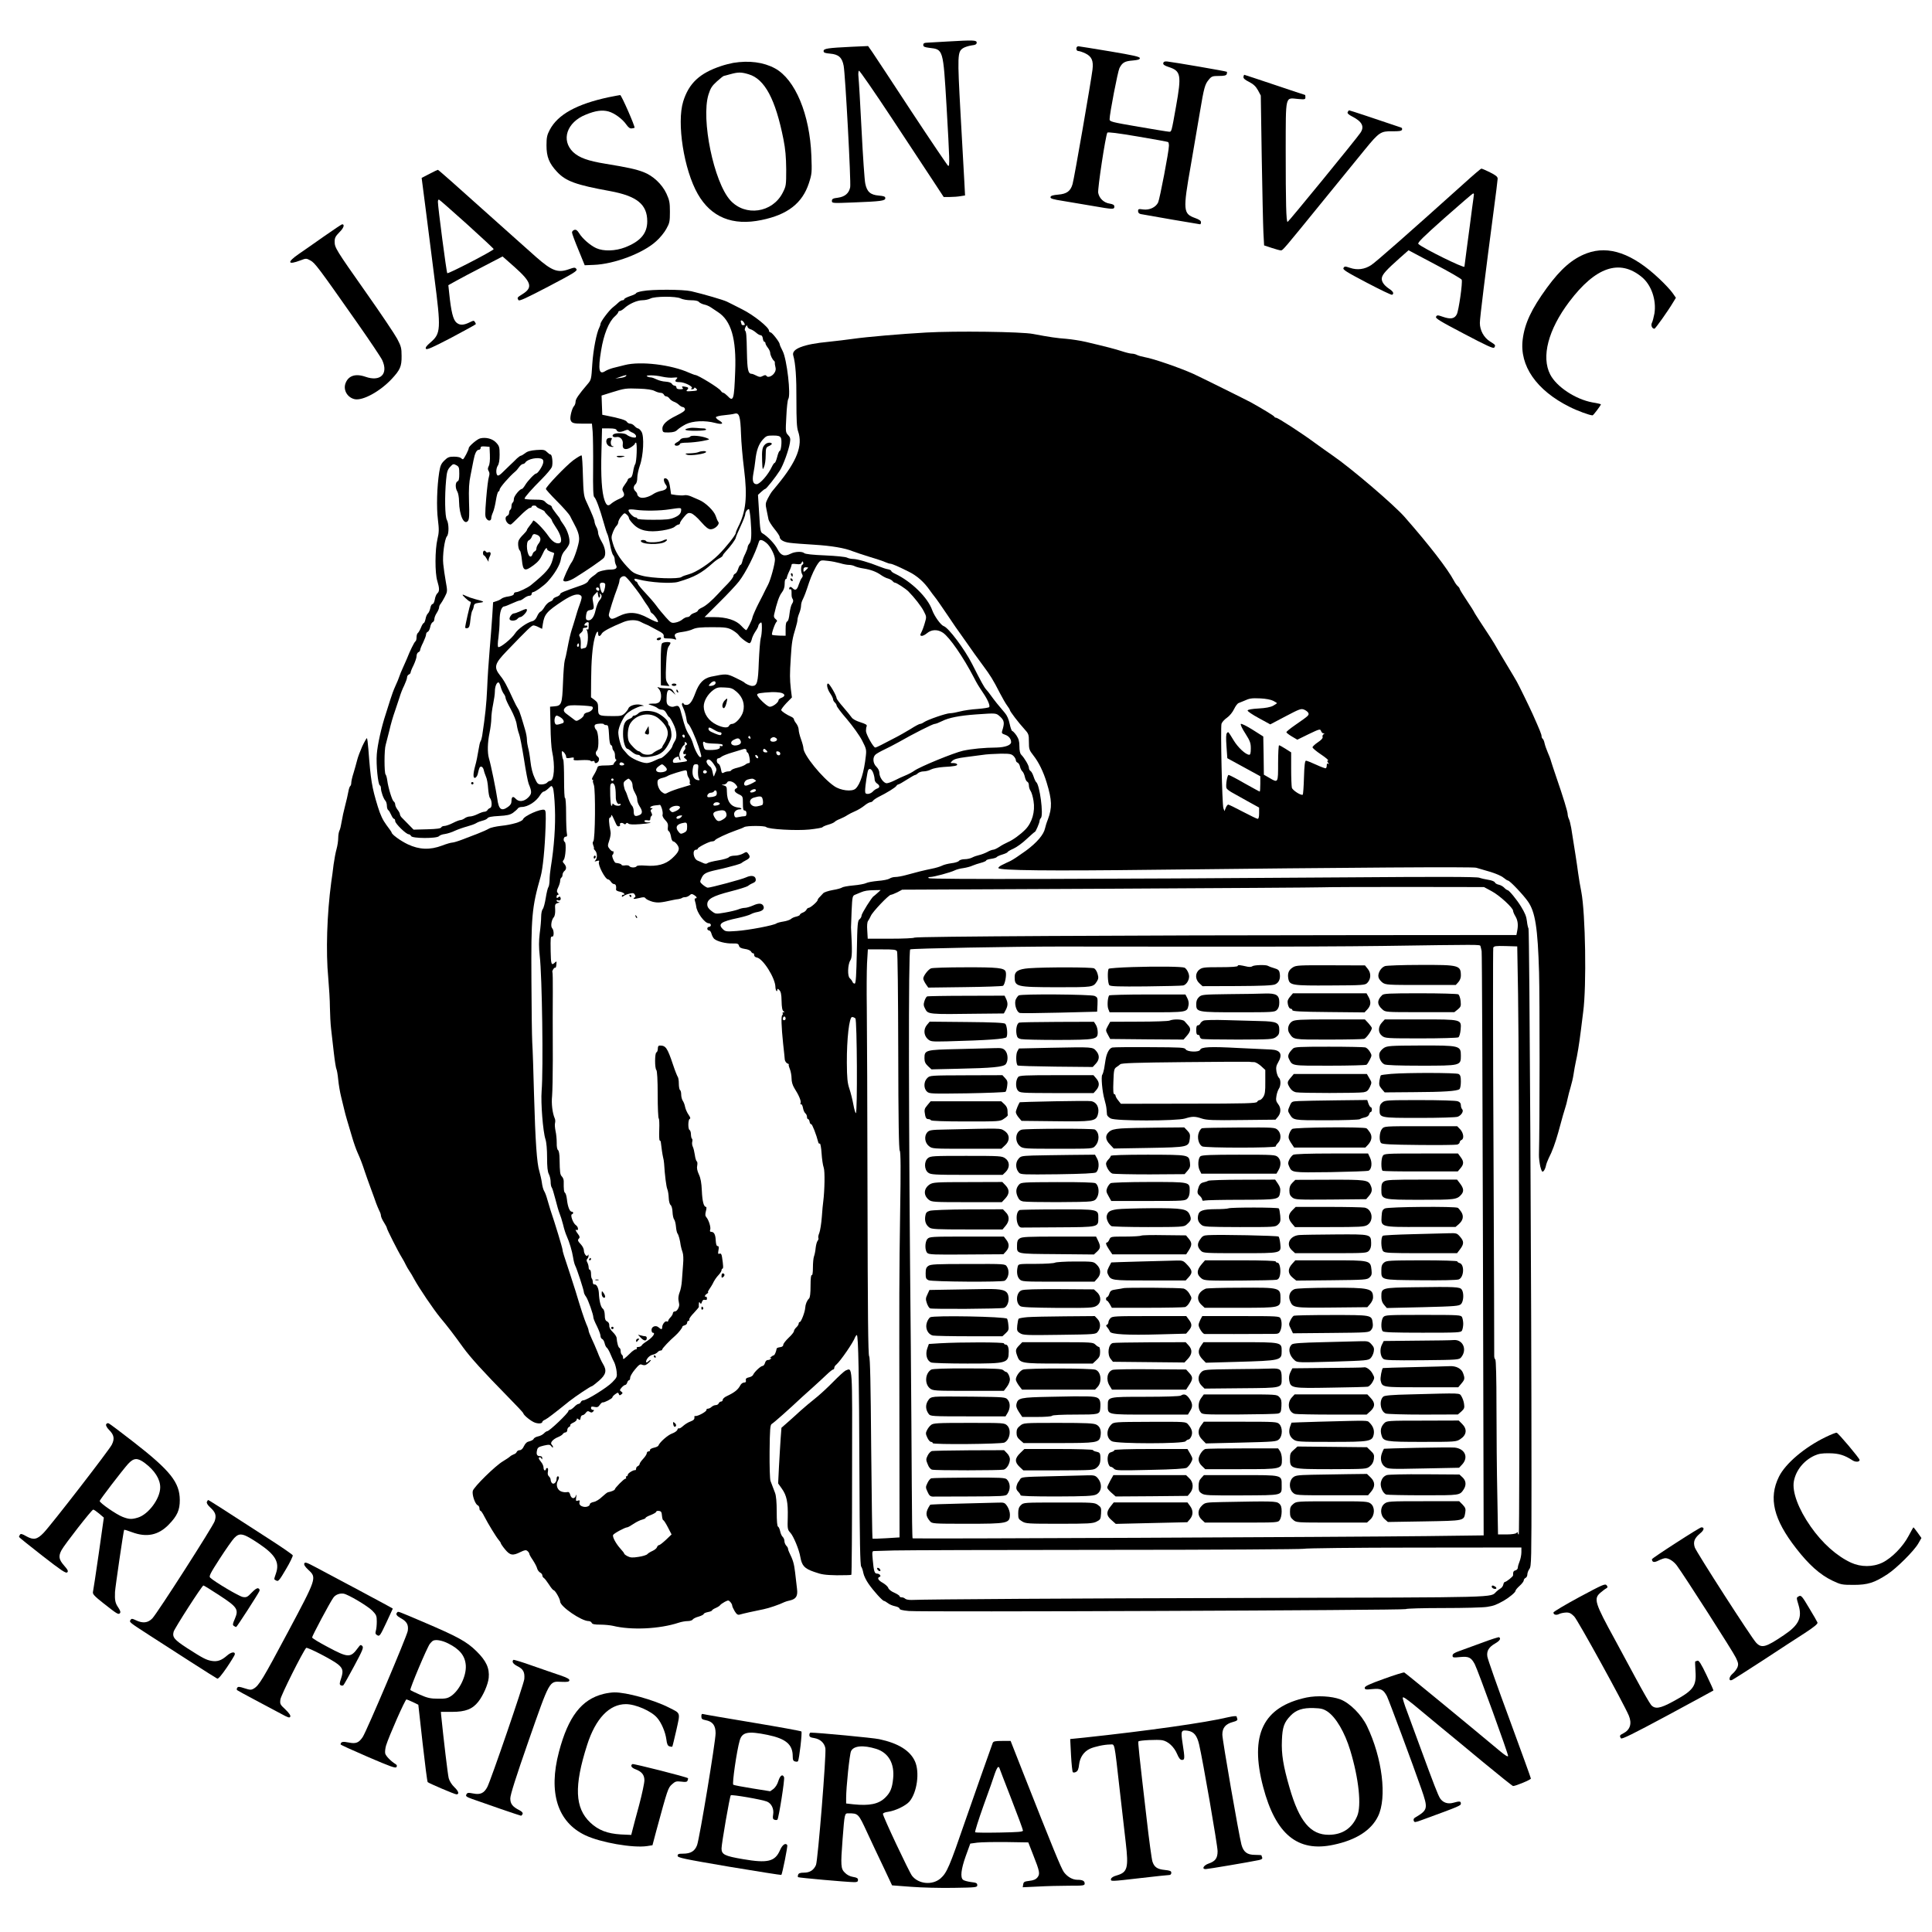 <?xml version="1.0" standalone="no"?>
<!DOCTYPE svg PUBLIC "-//W3C//DTD SVG 20010904//EN"
 "http://www.w3.org/TR/2001/REC-SVG-20010904/DTD/svg10.dtd">
<svg version="1.0" xmlns="http://www.w3.org/2000/svg"
 width="1628pt" height="1628pt" viewBox="0 0 1628 1628"
 preserveAspectRatio="xMidYMid meet">
<g transform="translate(0,1628) scale(0.1,-0.1)"
fill="#000000" stroke="none">
<path d="M7980 15930 c-63 -4 -134 -8 -157 -9 -35 -1 -43 -5 -43 -20 0 -14 10
-19 50 -24 119 -14 117 -7 146 -491 26 -451 28 -509 14 -504 -5 2 -143 206
-306 453 -162 248 -312 474 -332 504 l-37 53 -135 -6 c-205 -10 -240 -15 -240
-36 0 -14 11 -18 55 -22 71 -6 101 -32 114 -102 14 -70 63 -985 55 -1024 -10
-51 -45 -80 -103 -88 -42 -5 -51 -10 -51 -27 0 -20 4 -20 182 -13 234 9 268
14 268 36 0 14 -11 18 -55 22 -71 6 -100 32 -114 102 -6 28 -20 231 -31 451
-11 220 -23 421 -26 446 -3 26 -1 50 4 53 5 3 130 -178 278 -402 147 -224 306
-464 352 -534 l84 -128 51 0 c29 0 69 3 91 7 l38 6 -6 116 c-3 64 -18 322 -32
573 -27 494 -26 521 21 552 14 9 45 19 70 23 35 4 45 10 45 24 0 21 -26 22
-250 9z"/>
<path d="M9070 15870 c0 -12 7 -20 17 -20 9 0 36 -9 59 -20 53 -26 69 -61 60
-136 -11 -92 -155 -924 -168 -965 -17 -60 -49 -83 -121 -89 -45 -4 -63 -9 -65
-21 -2 -12 19 -19 110 -33 62 -10 174 -29 249 -42 167 -29 179 -30 179 -5 0
14 -10 20 -38 25 -50 7 -89 44 -98 91 -6 35 62 482 77 507 5 7 90 -4 255 -32
137 -23 252 -44 257 -47 4 -2 7 -16 7 -31 0 -46 -77 -447 -91 -478 -20 -41
-73 -66 -126 -59 -39 6 -43 4 -43 -14 0 -13 8 -22 23 -25 50 -10 493 -86 500
-86 4 0 7 8 7 18 0 12 -16 23 -50 35 -100 36 -103 63 -36 442 25 143 59 343
76 445 36 215 43 240 77 280 22 27 31 30 84 30 45 0 61 4 66 15 3 9 3 18 1 20
-4 5 -447 81 -503 87 -21 2 -30 -2 -33 -14 -2 -12 10 -21 47 -33 102 -33 108
-67 61 -331 -39 -220 -38 -214 -58 -214 -9 0 -126 19 -259 42 -227 39 -243 43
-243 63 0 47 69 403 83 431 24 47 45 59 111 64 45 4 61 9 61 20 0 12 -54 24
-250 57 -137 23 -258 42 -267 43 -11 0 -18 -7 -18 -20z"/>
<path d="M6178 15750 c-26 -5 -71 -16 -100 -26 -182 -60 -273 -145 -321 -299
-56 -181 6 -576 123 -780 112 -196 293 -270 537 -219 220 45 344 142 399 310
26 80 26 90 21 231 -13 349 -136 644 -307 737 -96 52 -218 68 -352 46z m131
-96 c135 -40 226 -210 293 -549 16 -81 22 -147 23 -251 0 -137 -1 -142 -30
-199 -87 -169 -315 -202 -441 -63 -139 154 -248 683 -184 891 17 54 29 73 71
111 28 25 54 46 58 46 3 1 29 7 56 15 66 18 91 18 154 -1z"/>
<path d="M10478 15633 c-2 -13 11 -25 47 -43 37 -19 56 -37 75 -70 l24 -45 8
-520 c5 -286 11 -570 14 -631 l6 -112 64 -21 c35 -12 70 -21 78 -21 15 0 20 5
357 420 146 179 304 373 352 432 118 144 132 153 229 152 57 -1 78 2 82 13 3
7 0 16 -7 18 -215 73 -432 145 -438 145 -4 0 -9 -7 -13 -15 -4 -10 8 -21 37
-36 85 -43 107 -86 70 -139 -39 -57 -606 -750 -613 -750 -12 0 -16 154 -16
608 1 469 -6 438 104 428 57 -5 62 -4 62 14 0 11 -1 20 -3 20 -2 0 -117 38
-256 85 -140 47 -255 85 -257 85 -1 0 -4 -8 -6 -17z"/>
<path d="M5130 15461 c-271 -58 -430 -146 -498 -276 -22 -42 -27 -63 -27 -130
0 -97 22 -151 89 -223 74 -79 159 -110 446 -162 227 -42 314 -112 314 -255 0
-101 -56 -168 -186 -219 -83 -32 -182 -35 -244 -7 -50 23 -116 80 -144 126
-15 24 -26 32 -40 28 -11 -3 -20 -13 -20 -22 0 -9 24 -74 54 -146 l53 -130 76
3 c172 6 418 99 527 200 31 27 69 74 85 104 27 48 30 62 30 143 0 78 -4 98
-29 153 -37 80 -114 152 -194 182 -62 24 -130 39 -319 70 -149 24 -222 51
-273 98 -105 101 -54 252 106 316 83 34 138 41 191 27 51 -14 119 -64 151
-111 17 -24 30 -34 45 -32 11 1 22 4 24 5 7 8 -111 277 -121 276 -6 0 -49 -9
-96 -18z"/>
<path d="M12334 14732 c-457 -411 -741 -661 -780 -686 -55 -36 -117 -44 -178
-23 -42 14 -46 14 -55 -1 -8 -14 23 -33 196 -124 113 -59 209 -106 214 -102
18 11 8 29 -26 51 -46 31 -68 65 -60 96 8 29 38 63 147 160 l77 68 221 -117
c122 -64 224 -123 227 -131 9 -23 -25 -259 -41 -291 -19 -38 -52 -44 -116 -22
-46 16 -51 16 -59 1 -8 -13 34 -38 236 -144 192 -101 247 -126 254 -116 13 21
12 22 -36 52 -52 33 -85 94 -85 156 0 42 48 427 115 935 19 142 35 269 35 280
0 17 -15 29 -65 54 -36 18 -69 32 -73 31 -4 0 -71 -57 -148 -127z m86 -90 c0
-5 -7 -55 -15 -113 -7 -57 -17 -126 -20 -154 -3 -27 -15 -115 -26 -195 -10
-79 -19 -145 -19 -147 0 -17 -349 155 -388 191 -10 10 36 55 220 219 128 113
236 206 241 207 4 0 7 -4 7 -8z"/>
<path d="M3619 14815 l-66 -34 34 -263 c18 -145 51 -403 73 -574 57 -441 55
-474 -33 -550 -33 -28 -44 -43 -38 -53 7 -11 52 9 215 94 113 60 206 111 206
114 0 3 -4 12 -9 19 -7 12 -13 11 -37 -1 -57 -29 -89 -30 -118 -5 -28 24 -45
93 -61 249 l-7 66 63 35 c35 20 138 74 229 121 l165 86 102 -90 c141 -126 155
-171 68 -226 -48 -30 -49 -31 -36 -52 7 -10 62 15 255 116 217 114 244 131
233 146 -11 15 -16 15 -67 -3 -90 -31 -140 -12 -270 102 -47 41 -251 224 -455
406 -203 183 -372 332 -375 331 -3 0 -35 -15 -71 -34z m315 -423 c124 -112
226 -207 226 -211 0 -12 -384 -211 -391 -203 -7 7 -79 559 -79 601 0 12 4 21
9 19 5 -1 111 -95 235 -206z"/>
<path d="M2730 14288 c-80 -56 -176 -124 -215 -150 -99 -69 -91 -93 17 -52 47
18 49 18 84 -1 38 -21 63 -53 394 -525 106 -151 201 -293 211 -315 53 -116
-15 -184 -141 -140 -86 30 -147 9 -170 -59 -18 -56 19 -117 80 -130 69 -13
213 66 311 171 71 76 84 106 83 193 0 67 -4 82 -37 145 -21 39 -137 212 -259
385 -259 368 -268 383 -268 434 0 32 7 45 40 79 36 35 47 67 23 67 -4 0 -73
-46 -153 -102z"/>
<path d="M13372 14146 c-121 -45 -220 -131 -337 -291 -131 -180 -187 -300
-204 -435 -28 -222 116 -429 394 -568 67 -34 171 -72 195 -72 6 0 70 84 70 93
0 2 -32 10 -71 16 -143 26 -303 132 -356 235 -77 149 -17 378 160 613 222 294
424 363 611 209 81 -66 125 -194 107 -308 -6 -31 -15 -67 -21 -78 -11 -21 1
-50 21 -50 8 0 114 149 158 223 l23 38 -28 40 c-15 22 -65 76 -112 120 -225
213 -425 283 -610 215z"/>
<path d="M5413 13827 c-29 -5 -53 -13 -53 -18 0 -4 -22 -15 -50 -24 -27 -9
-50 -21 -50 -26 0 -5 -6 -9 -14 -9 -8 0 -22 -8 -32 -17 -10 -10 -33 -30 -51
-44 -34 -28 -103 -120 -103 -139 0 -6 -4 -18 -9 -28 -24 -45 -52 -189 -60
-309 -8 -129 -9 -134 -40 -170 -76 -89 -101 -126 -101 -148 0 -13 -6 -30 -13
-37 -17 -17 -37 -96 -29 -117 9 -26 23 -31 103 -31 l77 0 6 -67 c3 -38 5 -175
4 -306 -2 -169 1 -240 9 -245 14 -9 48 -101 79 -212 13 -47 27 -92 32 -100 5
-9 15 -49 23 -90 7 -41 19 -81 26 -88 7 -7 13 -25 13 -38 0 -14 5 -35 11 -46
14 -26 -2 -38 -51 -38 -40 0 -101 -16 -109 -28 -3 -4 -20 -18 -38 -30 -17 -12
-34 -30 -37 -40 -4 -9 -27 -24 -54 -33 -151 -52 -182 -65 -182 -76 0 -6 -13
-16 -30 -22 -16 -5 -30 -15 -30 -21 0 -6 -11 -15 -25 -20 -14 -5 -35 -25 -46
-44 -11 -19 -26 -37 -34 -40 -8 -3 -21 -20 -29 -39 -9 -22 -23 -37 -39 -41
-46 -11 -123 -66 -147 -104 -28 -44 -130 -126 -142 -114 -5 5 -4 40 2 78 5 38
10 103 10 144 0 73 16 120 40 120 5 0 34 11 64 25 30 14 60 25 66 25 7 0 23 9
37 20 14 11 34 20 44 20 11 0 19 7 19 15 0 8 5 15 10 15 18 0 93 54 125 89 59
65 104 141 111 187 4 30 17 57 36 77 16 18 32 43 35 56 9 36 -13 110 -47 158
-17 23 -30 44 -30 48 0 4 -16 26 -35 49 -19 24 -35 48 -35 54 0 6 -8 13 -19
17 -10 3 -26 14 -36 25 -15 17 -31 20 -97 20 -43 0 -78 4 -78 8 0 12 59 79
147 167 40 40 77 85 83 99 11 30 3 106 -11 106 -5 0 -19 10 -30 21 -19 19 -30
21 -89 17 -49 -4 -76 -11 -95 -27 -15 -11 -31 -21 -36 -21 -4 0 -19 -10 -32
-22 -12 -13 -41 -40 -62 -60 -22 -21 -51 -49 -65 -63 -14 -14 -29 -24 -35 -22
-17 6 -17 57 -1 82 11 16 16 47 16 94 0 63 -3 73 -29 101 -30 33 -86 48 -135
36 -25 -6 -96 -66 -96 -82 0 -14 -41 -94 -49 -94 -4 0 -12 5 -18 11 -6 6 -32
11 -58 11 -40 0 -53 -5 -80 -32 -28 -27 -35 -44 -44 -99 -19 -121 -24 -298
-11 -399 10 -83 10 -107 -4 -165 -21 -89 -22 -286 -1 -353 19 -62 19 -88 0
-104 -8 -7 -18 -30 -21 -51 -4 -22 -12 -39 -19 -39 -7 0 -16 -15 -19 -34 -4
-19 -13 -39 -20 -45 -8 -7 -17 -27 -20 -46 -4 -19 -11 -35 -15 -35 -5 0 -16
-18 -24 -39 -9 -22 -21 -42 -27 -46 -5 -3 -10 -19 -10 -35 0 -16 -4 -32 -10
-35 -9 -5 -48 -85 -69 -140 -5 -11 -19 -45 -33 -75 -14 -30 -29 -66 -33 -80
-4 -14 -19 -50 -33 -80 -14 -30 -33 -82 -43 -115 -10 -33 -27 -87 -38 -120
-38 -115 -70 -261 -76 -340 -7 -86 10 -258 26 -263 5 -2 9 -13 9 -25 0 -27 22
-89 38 -105 6 -7 12 -26 12 -42 0 -16 5 -32 11 -36 6 -3 17 -22 25 -40 8 -19
19 -34 24 -34 6 0 10 -8 10 -19 0 -21 92 -111 114 -111 7 0 16 -7 20 -15 8
-21 218 -22 235 -1 6 7 28 16 49 18 21 3 60 15 86 28 27 12 73 28 103 36 29 8
64 20 76 28 12 8 37 17 54 21 18 4 36 13 41 20 5 10 35 16 95 19 69 4 94 9
120 27 17 13 36 29 40 36 4 7 19 13 32 13 53 0 123 45 157 101 10 16 23 29 30
29 6 0 24 12 39 26 27 26 27 26 38 5 6 -11 14 -89 17 -173 6 -146 -7 -327 -35
-498 -5 -30 -10 -78 -10 -105 -1 -28 -5 -55 -10 -60 -5 -6 -15 -46 -22 -90 -7
-44 -18 -87 -26 -96 -7 -8 -13 -37 -13 -64 0 -27 -5 -89 -12 -139 -8 -69 -8
-115 0 -191 20 -168 31 -957 16 -1138 -8 -98 11 -342 32 -406 9 -27 14 -88 14
-155 0 -79 4 -119 15 -140 8 -15 15 -45 15 -65 0 -20 4 -41 9 -47 5 -5 18 -49
31 -99 12 -49 28 -103 35 -120 7 -16 21 -59 30 -95 8 -36 22 -78 30 -95 23
-51 46 -128 54 -180 4 -27 12 -59 18 -70 14 -26 73 -207 73 -224 0 -7 8 -25
19 -39 18 -27 61 -149 61 -174 0 -8 13 -40 30 -73 16 -33 30 -70 30 -81 0 -12
6 -24 14 -27 8 -3 17 -19 21 -36 4 -17 12 -34 19 -38 6 -5 20 -28 30 -53 10
-25 25 -57 33 -72 7 -15 16 -49 19 -75 5 -45 3 -50 -37 -91 -42 -44 -216 -152
-244 -152 -9 0 -18 -7 -21 -15 -4 -8 -12 -15 -19 -15 -7 0 -23 -11 -36 -25
-13 -13 -30 -25 -36 -25 -7 0 -13 -4 -13 -9 0 -18 -161 -171 -179 -171 -5 0
-18 -8 -28 -19 -10 -10 -32 -22 -50 -25 -17 -4 -34 -13 -36 -21 -3 -7 -19 -16
-35 -20 -21 -4 -35 -16 -47 -41 -10 -22 -23 -34 -36 -34 -11 0 -22 -7 -25 -15
-3 -8 -14 -17 -25 -20 -10 -4 -25 -12 -31 -18 -7 -7 -34 -25 -59 -40 -64 -37
-246 -216 -255 -250 -8 -33 20 -112 41 -121 8 -3 15 -15 15 -26 0 -11 4 -20 8
-20 5 0 20 -21 33 -48 33 -64 99 -172 121 -198 10 -11 18 -24 18 -28 0 -4 16
-28 36 -52 42 -51 65 -55 130 -22 36 17 46 19 59 8 8 -7 15 -17 15 -22 0 -6
13 -30 30 -54 16 -25 33 -56 36 -70 3 -13 15 -29 25 -35 11 -5 19 -16 19 -24
0 -8 6 -18 13 -22 7 -4 26 -29 43 -55 16 -26 34 -47 39 -48 13 0 55 -74 55
-95 0 -42 179 -165 240 -165 11 0 23 -7 26 -15 5 -11 23 -15 73 -15 36 0 84
-5 106 -10 154 -38 392 -27 553 26 23 8 58 14 77 14 19 0 38 6 42 13 4 7 27
19 51 25 23 7 42 17 42 22 0 5 16 12 35 16 19 3 35 10 35 14 0 4 14 13 30 20
17 7 34 18 38 24 4 6 21 18 39 28 30 15 32 15 47 -1 9 -10 16 -23 16 -31 0 -7
10 -28 21 -47 17 -27 26 -33 43 -28 23 7 124 30 201 45 45 9 135 40 175 60 9
4 30 11 47 14 51 12 67 37 59 98 -4 29 -11 91 -16 138 -9 75 -17 103 -51 172
-5 10 -9 23 -9 29 0 6 -7 17 -15 25 -8 9 -15 26 -15 38 0 13 -7 29 -15 36 -8
7 -17 28 -21 47 -4 19 -12 37 -18 39 -7 3 -11 45 -11 127 0 79 -5 134 -14 157
-13 36 -21 55 -38 100 -6 14 -9 122 -8 249 2 186 5 225 18 232 19 11 143 121
258 229 9 8 49 44 89 80 40 36 92 84 117 108 24 23 48 42 53 42 6 0 10 6 10
14 0 7 7 20 17 27 35 30 144 188 159 232 4 9 10 17 14 17 13 0 19 -333 22
-1176 2 -559 6 -765 15 -775 6 -8 14 -32 18 -54 4 -22 24 -63 44 -91 42 -61
118 -144 130 -144 5 0 19 -9 33 -19 13 -11 41 -22 61 -26 20 -4 37 -13 37 -20
0 -9 25 -15 78 -20 108 -10 4181 6 4188 16 3 5 146 9 317 9 172 0 338 4 370
10 54 9 72 15 137 51 44 25 100 71 100 83 0 7 16 26 35 43 19 17 35 38 35 46
0 8 7 17 15 21 8 3 15 16 15 28 0 13 8 35 18 48 16 23 17 76 17 765 0 1534
-17 4611 -25 4630 -5 11 -11 38 -13 60 -5 43 -16 70 -50 126 -34 56 -101 138
-113 138 -6 1 -19 10 -28 20 -10 11 -31 23 -46 26 -16 3 -31 12 -34 20 -2 7
-26 17 -53 21 -26 4 -61 12 -78 18 -22 8 -330 9 -1105 3 -2125 -15 -3523 -18
-3534 -7 -7 7 -3 10 12 10 30 0 170 38 205 55 15 8 49 17 75 20 26 4 61 13 77
21 17 7 49 18 73 24 23 6 42 15 42 19 0 5 19 11 41 14 23 3 45 10 48 15 3 5
25 15 49 22 23 7 42 16 42 20 0 3 22 17 50 29 27 12 78 49 112 82 35 32 65 59
68 59 7 0 40 77 40 93 0 7 5 18 11 24 24 24 -10 283 -40 303 -4 3 -14 23 -21
45 -7 22 -19 44 -26 48 -8 4 -14 17 -14 27 0 19 -36 81 -65 111 -10 10 -15 35
-15 70 0 42 -6 63 -25 92 -14 20 -30 37 -35 37 -5 0 -15 27 -22 60 -8 39 -22
71 -40 92 -54 63 -88 105 -123 154 -11 16 -27 35 -35 44 -18 20 -40 60 -119
216 -63 124 -199 306 -239 318 -24 8 -78 83 -97 135 -37 106 -175 241 -312
306 -18 8 -33 19 -33 24 0 5 -12 11 -27 14 -16 2 -50 14 -78 25 -78 32 -182
62 -216 62 -17 0 -40 5 -51 11 -12 7 -95 15 -185 19 -101 4 -168 11 -176 19
-16 16 -79 14 -115 -5 -53 -26 -82 -16 -110 38 -23 45 -84 109 -127 134 -17 9
-20 30 -28 167 l-10 157 27 25 c15 14 30 25 34 25 9 0 89 101 123 155 30 47
75 172 85 233 6 36 3 47 -15 66 -22 23 -22 29 -15 157 3 74 11 139 16 146 24
31 -11 336 -47 405 -14 26 -25 52 -25 58 0 16 -64 99 -77 99 -7 1 -13 7 -13
14 1 28 -130 133 -227 181 -54 28 -111 56 -127 64 -30 15 -195 63 -301 88 -70
16 -331 17 -412 1z m323 -62 c16 -8 54 -15 85 -15 37 0 61 -5 68 -14 7 -8 27
-18 44 -22 17 -3 43 -14 57 -24 14 -9 41 -27 60 -40 111 -72 156 -225 145
-500 -9 -242 -15 -260 -66 -205 -13 13 -29 25 -34 25 -6 0 -15 8 -22 18 -14
23 -192 132 -214 132 -5 0 -28 9 -52 19 -150 68 -409 99 -542 65 -33 -8 -78
-20 -100 -25 -22 -6 -50 -17 -63 -25 -54 -36 -64 7 -37 171 22 137 65 244 116
289 16 14 29 31 29 36 0 6 6 10 13 10 7 0 24 10 36 21 40 38 110 69 154 69 23
0 53 7 67 14 36 20 218 21 256 1z m534 -205 c9 -16 8 -20 -5 -20 -8 0 -15 2
-15 4 0 2 -3 11 -6 20 -9 23 13 20 26 -4z m53 -54 c12 -3 33 -16 47 -28 14
-13 32 -23 40 -23 9 0 16 -11 18 -27 2 -16 8 -28 13 -28 5 0 9 -6 9 -12 0 -7
9 -24 20 -38 11 -14 20 -33 20 -43 0 -18 19 -58 33 -68 4 -3 7 -10 6 -15 -1
-5 1 -21 5 -36 5 -18 3 -34 -9 -51 -18 -28 -56 -42 -66 -25 -6 9 -13 9 -31 0
-20 -11 -29 -10 -53 2 -17 9 -35 16 -41 16 -30 0 -37 33 -40 178 -3 152 -5
177 -17 188 -3 4 -1 16 5 28 10 18 13 18 16 4 2 -9 13 -19 25 -22z m-1049
-396 c-6 -6 -28 -13 -50 -15 l-39 -5 40 14 c49 18 62 19 49 6z m305 -4 c31 -7
74 -11 96 -8 33 3 38 2 28 -9 -21 -21 -15 -29 23 -29 43 0 121 -40 102 -52 -9
-5 -8 -8 5 -8 9 0 17 5 17 10 0 6 6 5 14 -2 19 -18 13 -21 -41 -24 -35 -3 -44
-1 -35 8 19 19 14 25 -18 30 -24 4 -27 2 -19 -9 9 -10 5 -13 -20 -13 -21 0
-31 5 -31 15 0 8 -7 15 -15 15 -7 0 -18 7 -23 15 -5 10 -25 17 -53 19 -24 1
-58 10 -76 19 -18 9 -40 17 -50 17 -10 0 -23 4 -30 8 -21 13 67 12 126 -2z
m-64 -120 c17 -9 40 -16 51 -16 12 0 24 -7 28 -15 3 -8 12 -15 20 -15 8 0 21
-8 28 -19 7 -10 24 -21 36 -26 13 -4 33 -16 43 -26 10 -10 25 -19 33 -19 8 0
16 -8 18 -17 2 -14 -16 -27 -74 -56 -84 -41 -121 -77 -116 -116 3 -24 6 -26
54 -25 38 1 57 7 72 22 12 12 44 33 71 47 59 29 161 34 248 11 61 -16 77 -6
33 21 -17 9 -29 22 -27 28 2 5 32 13 68 16 35 3 75 9 89 13 39 11 49 -21 54
-169 2 -71 14 -206 26 -300 29 -232 16 -357 -51 -487 -10 -20 -19 -42 -19 -49
0 -17 -86 -125 -147 -185 -72 -71 -189 -148 -248 -163 -27 -7 -55 -17 -62 -23
-23 -19 -250 -12 -333 11 -68 18 -80 26 -127 77 -63 69 -99 127 -119 196 -14
46 -14 55 1 94 9 23 23 48 31 54 7 7 14 21 14 30 0 10 12 33 26 50 25 29 27
30 45 14 11 -9 19 -23 19 -31 0 -7 17 -30 38 -51 52 -54 127 -70 244 -52 51 8
91 20 104 32 11 10 26 18 32 18 7 0 12 6 12 13 0 6 15 29 33 50 28 33 36 38
60 32 16 -4 51 -34 83 -71 43 -49 63 -64 83 -64 35 0 79 43 64 62 -6 7 -16 30
-22 50 -14 43 -86 113 -139 135 -20 8 -52 22 -69 30 -18 8 -43 13 -55 10 -13
-3 -43 -2 -68 1 l-45 7 -8 54 c-8 58 -21 81 -44 81 -15 0 -10 -33 9 -57 17
-21 1 -42 -39 -49 -21 -4 -49 -15 -63 -24 -42 -29 -96 -43 -120 -30 -11 6 -20
17 -20 24 0 8 -7 19 -15 26 -8 7 -15 20 -15 30 0 10 7 23 15 30 9 7 15 29 15
54 0 23 10 69 21 101 31 85 39 251 14 288 -9 15 -23 27 -29 27 -6 0 -19 9 -29
20 -9 11 -26 20 -36 20 -11 0 -24 7 -29 16 -8 14 -60 30 -172 52 l-35 7 -3 81
-3 81 83 26 c113 35 119 36 233 32 65 -2 111 -9 130 -19z m-319 -331 c7 -18
34 -19 69 -3 17 7 29 8 33 2 4 -5 19 -15 35 -21 15 -7 27 -20 27 -29 0 -12 -6
-14 -32 -9 -17 4 -38 14 -46 21 -15 15 -89 19 -111 5 -20 -13 -5 -29 22 -24
33 7 60 -23 55 -59 -7 -43 23 -55 67 -28 19 12 35 26 35 31 0 5 4 9 9 9 12 0
6 -166 -7 -182 -5 -7 -13 -35 -17 -62 -6 -35 -13 -50 -26 -53 -11 -3 -19 -10
-19 -15 0 -5 -12 -24 -26 -43 -20 -27 -23 -38 -15 -54 19 -34 12 -47 -31 -65
-24 -10 -53 -28 -65 -38 -29 -27 -42 -20 -59 27 -23 66 -32 200 -26 408 l5
197 59 0 c43 0 60 -4 64 -15z m1384 -64 c11 -21 2 -111 -10 -111 -5 0 -14 -22
-21 -50 -7 -27 -16 -50 -21 -50 -4 0 -15 -15 -23 -32 -32 -69 -102 -148 -129
-148 -30 0 -39 28 -28 88 6 31 14 82 17 113 9 83 27 134 62 174 29 32 36 35
87 35 44 0 57 -4 66 -19z m-2452 -146 c2 -42 -2 -79 -10 -93 -9 -18 -9 -28 0
-42 8 -13 8 -27 2 -47 -6 -15 -16 -97 -23 -182 -11 -139 -11 -156 4 -174 17
-22 39 -16 39 10 0 8 6 29 14 46 8 18 19 63 25 102 6 38 15 71 21 73 5 2 10 9
10 16 0 17 82 111 131 152 8 6 23 23 33 38 10 14 25 26 32 26 7 0 17 6 21 13
19 30 110 48 142 28 9 -6 12 -18 7 -36 -8 -30 -45 -85 -58 -85 -13 0 -72 -62
-93 -98 -11 -18 -23 -32 -27 -32 -18 0 -68 -61 -68 -84 0 -14 -4 -28 -10 -31
-5 -3 -10 -17 -10 -30 0 -13 -4 -27 -10 -30 -5 -3 -10 -15 -10 -26 0 -11 -7
-22 -15 -25 -32 -13 -7 -74 29 -74 4 0 37 32 75 70 38 39 77 70 85 70 9 0 16
5 16 10 0 6 9 10 20 10 11 0 20 -4 20 -8 0 -5 16 -14 35 -22 19 -8 35 -17 35
-21 0 -4 14 -20 30 -36 17 -15 30 -32 30 -37 0 -5 16 -33 35 -61 42 -61 56
-121 31 -131 -27 -10 -62 11 -94 58 -44 64 -125 144 -130 130 -2 -7 -15 -26
-28 -41 -13 -16 -24 -33 -24 -37 0 -5 -14 -22 -31 -39 -17 -16 -35 -39 -39
-51 -9 -22 -2 -76 12 -85 4 -3 12 -39 16 -80 9 -91 23 -97 98 -42 38 28 57 52
74 90 20 47 40 69 40 44 0 -5 14 -14 30 -20 17 -5 30 -11 30 -13 0 -2 -7 -27
-14 -56 -18 -67 -54 -108 -184 -214 -28 -22 -104 -58 -123 -58 -10 0 -19 -6
-19 -14 0 -10 -16 -17 -45 -22 -26 -3 -51 -12 -58 -18 -7 -6 -25 -16 -42 -21
l-30 -10 -7 -115 c-4 -63 -14 -191 -22 -285 -8 -93 -18 -240 -21 -325 -6 -133
-16 -229 -42 -400 -3 -19 -9 -39 -13 -45 -5 -5 -13 -41 -19 -80 -6 -38 -17
-95 -26 -125 -20 -72 -20 -111 0 -104 8 4 18 18 21 33 12 53 16 61 29 61 8 0
17 -12 21 -27 3 -16 12 -41 19 -58 8 -16 16 -60 18 -98 3 -37 9 -73 15 -80 18
-23 20 -78 3 -85 -9 -3 -20 -11 -24 -19 -4 -7 -16 -13 -25 -13 -10 0 -35 -9
-57 -20 -22 -11 -51 -20 -65 -20 -14 0 -34 -7 -44 -15 -11 -8 -27 -15 -35 -15
-9 0 -38 -11 -65 -25 -27 -14 -60 -25 -72 -25 -12 0 -24 -6 -26 -12 -3 -9 -39
-14 -119 -16 l-114 -3 -40 41 c-22 23 -48 49 -57 58 -10 9 -18 23 -18 30 0 8
-9 25 -20 39 -11 14 -20 34 -20 44 0 10 -6 22 -13 26 -13 9 -46 115 -54 178
-3 22 -9 44 -14 49 -12 13 -12 212 1 250 5 17 19 72 31 121 11 50 32 122 46
160 13 39 31 93 40 120 8 28 25 72 39 99 13 28 24 58 24 68 0 10 7 21 15 24 8
4 15 11 15 18 0 6 11 34 25 61 13 28 25 62 25 76 0 15 7 29 15 33 8 3 15 11
15 18 0 7 11 36 25 63 13 28 25 58 25 68 0 10 6 20 14 23 8 3 17 21 21 40 3
19 13 38 21 41 7 3 14 15 14 27 0 11 9 35 20 51 11 17 20 38 20 47 0 9 6 23
13 30 6 7 22 34 35 59 23 45 23 47 8 130 -8 46 -18 112 -21 146 -8 71 11 210
31 234 18 20 17 107 -1 139 -16 28 -19 198 -6 336 6 68 12 86 34 110 24 26 28
27 52 14 22 -12 25 -19 25 -72 0 -43 -4 -60 -15 -64 -19 -8 -20 -57 -1 -87 7
-12 14 -49 14 -82 2 -118 43 -206 76 -163 10 14 12 53 8 160 -3 109 0 162 13
223 9 44 20 101 25 127 11 58 26 88 45 88 8 0 15 7 15 16 0 12 9 14 38 12 l37
-3 3 -70z m1612 -459 c0 -31 -15 -49 -57 -67 -37 -16 -69 -19 -179 -19 -83 0
-134 4 -134 10 0 6 -7 10 -15 10 -19 0 -66 51 -58 63 3 6 28 6 62 1 73 -10
199 -9 281 4 93 14 100 14 100 -2z m585 -83 c10 -127 7 -184 -10 -203 -8 -9
-15 -23 -15 -31 0 -8 -9 -32 -19 -53 -11 -21 -23 -51 -26 -67 -4 -16 -10 -29
-15 -29 -5 0 -14 -15 -20 -34 -6 -19 -17 -37 -25 -40 -8 -3 -15 -12 -15 -20 0
-8 -21 -37 -47 -64 -27 -27 -62 -64 -79 -83 -55 -60 -106 -104 -139 -119 -18
-8 -33 -19 -34 -25 0 -5 -13 -14 -28 -19 -16 -5 -32 -15 -36 -22 -4 -8 -16
-14 -26 -14 -10 0 -28 -9 -41 -20 -12 -11 -39 -23 -58 -26 -33 -6 -38 -4 -81
44 -25 28 -62 72 -81 99 -19 26 -61 74 -92 107 -32 33 -60 68 -64 78 -3 10 -9
18 -14 18 -4 0 -10 6 -13 14 -4 11 1 12 31 4 100 -27 281 -38 337 -21 136 40
196 73 289 156 17 16 43 35 59 43 15 8 27 18 27 22 0 5 12 21 28 38 38 40 82
101 82 113 0 5 18 48 40 95 22 47 40 93 40 103 0 19 18 43 31 43 3 0 10 -39
14 -87z m-1801 -129 c32 -12 39 -42 17 -71 -12 -14 -21 -34 -21 -45 0 -10 -6
-21 -14 -24 -8 -3 -16 -14 -19 -25 -3 -10 -10 -19 -16 -19 -30 0 -44 126 -15
137 8 3 20 16 25 29 9 25 17 28 43 18z m1935 -70 c33 -27 71 -102 71 -139 0
-37 -36 -170 -58 -212 -11 -21 -31 -60 -44 -88 -14 -27 -30 -59 -36 -70 -18
-34 -52 -111 -52 -119 0 -15 -45 -106 -52 -106 -4 0 -23 16 -41 36 -44 48
-124 74 -231 74 l-79 0 124 124 c68 67 143 147 166 177 59 77 136 230 169 337
6 19 30 14 63 -14z m621 -170 c25 -8 58 -14 73 -14 16 0 38 -5 49 -11 11 -6
44 -15 72 -19 64 -10 112 -28 152 -57 17 -12 43 -25 57 -28 14 -4 31 -13 38
-21 6 -8 15 -14 20 -14 13 0 90 -50 114 -74 50 -51 107 -123 129 -166 24 -46
24 -49 9 -99 -8 -29 -21 -64 -29 -79 -12 -24 -12 -27 1 -30 9 -2 29 8 46 22
39 33 91 34 135 4 56 -38 171 -205 261 -378 26 -51 36 -67 78 -130 37 -54 59
-105 51 -118 -3 -5 -47 -12 -98 -16 -51 -3 -118 -13 -148 -21 -30 -8 -68 -15
-84 -15 -32 0 -189 -54 -221 -76 -11 -8 -25 -14 -32 -14 -7 0 -43 -19 -80 -43
-38 -23 -99 -58 -137 -77 -38 -19 -87 -45 -110 -57 -23 -12 -45 -22 -51 -22
-15 0 -77 110 -78 139 0 14 2 32 6 40 5 12 -7 19 -53 34 -36 11 -65 27 -74 41
-8 12 -40 51 -70 86 -31 35 -56 69 -56 74 0 22 -60 125 -72 125 -17 0 -7 -47
17 -82 14 -20 25 -43 25 -51 0 -8 7 -20 15 -27 8 -7 15 -19 15 -26 0 -8 39
-60 88 -116 48 -57 105 -136 126 -177 35 -68 38 -78 32 -130 -15 -139 -47
-241 -87 -277 -30 -27 -126 -16 -180 22 -101 69 -258 263 -259 319 0 11 -9 45
-20 75 -11 30 -20 67 -20 81 0 14 -9 38 -20 52 -11 14 -20 30 -20 36 0 6 -10
16 -22 21 -39 17 -81 45 -85 56 -2 6 18 32 43 59 l47 48 -9 71 c-9 87 -10 118
0 271 7 119 13 156 41 246 8 26 15 56 15 67 0 11 7 36 15 55 8 20 15 48 15 63
0 14 6 38 14 52 14 28 29 68 53 142 20 60 52 129 77 163 20 27 23 28 81 21 33
-3 80 -13 105 -20z m-318 -12 c-14 -4 -16 -61 -2 -82 6 -10 5 -20 -4 -30 -7
-8 -18 -34 -26 -57 -14 -45 -29 -53 -53 -28 -14 14 -27 11 -27 -7 0 -5 5 -6
10 -3 6 4 10 -7 10 -24 0 -40 0 -43 11 -62 5 -10 3 -23 -7 -37 -8 -11 -17 -48
-21 -82 -4 -38 -11 -64 -20 -67 -9 -3 -13 -24 -13 -63 l0 -57 -54 1 c-30 1
-57 4 -60 7 -8 7 26 102 39 111 6 4 2 13 -9 21 -13 10 -17 21 -13 38 22 97 43
159 65 186 17 23 24 45 24 73 0 22 3 40 9 40 5 0 9 6 9 13 1 6 9 30 20 52 11
22 19 46 20 54 0 10 10 12 39 8 31 -4 41 -1 46 12 6 13 8 14 13 2 3 -8 0 -17
-6 -19z m48 -25 c0 -2 -9 -12 -20 -22 -19 -18 -20 -17 -20 3 0 15 6 22 20 22
11 0 20 -2 20 -3z m-1482 -141 c46 -58 75 -99 97 -135 6 -9 20 -31 33 -48 12
-17 22 -36 22 -42 0 -5 6 -14 13 -18 21 -13 57 -65 51 -74 -3 -5 -40 10 -82
33 -97 53 -166 56 -251 14 -41 -21 -56 -25 -67 -15 -8 6 -14 18 -14 26 0 17
46 162 71 225 10 26 19 56 19 67 0 22 27 42 47 34 7 -3 35 -33 61 -67z m-228
0 c0 -34 -14 -76 -24 -73 -11 4 -27 67 -20 79 9 14 44 9 44 -6z m-50 -42 c0
-9 -5 -14 -12 -12 -18 6 -21 28 -4 28 9 0 16 -7 16 -16z m3 -66 c5 6 5 17 1
24 -4 7 -3 8 4 4 17 -11 15 -31 -8 -57 -11 -13 -25 -50 -32 -83 -13 -61 -40
-92 -70 -81 -11 4 -13 15 -9 43 5 31 11 38 36 42 32 6 33 10 21 75 -6 28 -2
39 16 57 l23 23 5 -30 c4 -20 8 -26 13 -17z m-156 11 c8 -8 4 -28 -12 -72 -13
-34 -30 -89 -39 -122 -10 -33 -22 -73 -28 -90 -10 -31 -22 -80 -40 -175 -5
-30 -14 -68 -19 -84 -5 -17 -12 -102 -15 -190 -7 -180 -12 -193 -73 -198 l-36
-3 4 -165 c1 -91 7 -185 13 -210 27 -123 18 -250 -17 -250 -7 0 -18 -7 -25
-15 -7 -8 -28 -15 -46 -15 -31 0 -36 4 -59 55 -17 35 -29 84 -35 137 -5 46
-14 99 -20 118 -5 19 -10 50 -10 68 0 18 -7 57 -16 85 -8 29 -23 77 -32 107
-9 30 -21 62 -28 70 -6 8 -24 42 -39 75 -54 119 -77 161 -111 203 -55 70 -47
99 56 206 176 183 210 216 225 216 9 0 29 -7 44 -15 l29 -14 6 40 c13 84 33
107 170 197 80 52 129 65 153 41z m503 -220 c8 -5 26 -13 40 -19 14 -5 32 -14
40 -19 8 -5 38 -20 65 -35 38 -19 49 -30 48 -46 -2 -17 3 -20 36 -20 22 0 47
-3 56 -7 15 -5 16 -3 7 14 -16 29 -3 40 58 48 30 4 71 14 90 24 27 12 65 16
160 16 110 0 130 -3 167 -22 23 -13 48 -32 56 -43 18 -26 77 -70 93 -70 6 0
14 14 18 30 3 17 17 47 31 68 14 20 25 42 25 48 0 6 7 17 15 24 13 11 15 5 15
-41 0 -30 -4 -69 -10 -88 -5 -19 -12 -109 -16 -200 -6 -174 -14 -201 -56 -201
-17 0 -57 18 -68 31 -3 3 -35 20 -73 38 -72 35 -79 35 -205 9 -63 -14 -101
-52 -132 -136 -28 -75 -48 -102 -76 -102 -13 0 -24 5 -24 11 0 5 -4 7 -10 4
-6 -4 -5 -16 4 -33 14 -29 27 -73 32 -111 2 -13 7 -27 12 -30 16 -10 62 -112
88 -191 27 -84 28 -90 15 -90 -13 0 -45 58 -60 110 -7 25 -21 56 -30 70 -27
40 -42 80 -65 170 -22 87 -24 90 -71 75 -11 -3 -29 1 -40 9 -16 11 -20 25 -18
66 2 68 15 81 49 49 l27 -24 -18 28 c-14 23 -24 27 -60 27 -24 0 -52 3 -62 7
-17 6 -17 6 0 -14 25 -29 23 -99 -3 -113 -11 -6 -26 -10 -33 -9 -6 1 -23 0
-37 -1 -22 -2 -20 -4 12 -14 20 -6 43 -17 50 -24 6 -6 22 -12 35 -12 15 0 28
-10 38 -29 8 -16 18 -31 23 -33 5 -1 21 -27 35 -56 30 -59 35 -117 13 -147 -7
-11 -17 -31 -21 -45 -7 -26 -82 -100 -100 -100 -6 0 -28 -9 -50 -20 -22 -11
-51 -20 -65 -20 -44 0 -134 40 -162 73 -15 18 -33 38 -39 45 -17 20 -39 100
-39 142 0 22 13 62 31 96 24 48 40 65 85 92 31 17 68 32 82 33 24 1 23 2 -8
10 -41 10 -97 -7 -105 -31 -3 -9 -17 -28 -31 -41 -23 -21 -34 -24 -108 -23
-112 1 -116 3 -116 63 0 44 -4 53 -30 73 l-30 22 1 145 c1 160 11 282 29 351
13 52 30 75 30 42 0 -28 16 -28 30 -2 10 20 77 55 185 99 50 20 109 20 145 0z
m-439 -12 c-1 -4 -1 -19 -1 -33 0 -16 -4 -23 -12 -18 -6 4 -8 3 -5 -3 21 -34
10 -153 -14 -153 -4 0 -14 -3 -23 -6 -12 -5 -15 2 -12 38 1 23 -2 51 -8 61 -9
15 -7 22 10 35 11 10 19 23 16 30 -2 7 5 12 17 12 12 0 21 5 21 10 0 6 -3 9
-7 9 -20 -3 -24 2 -13 16 13 15 32 17 31 2z m-85 -194 c-10 -10 -19 5 -10 18
6 11 8 11 12 0 2 -7 1 -15 -2 -18z m1154 -307 c0 -15 -21 -26 -47 -26 -14 0
-14 3 2 20 21 23 45 26 45 6z m-1811 -34 c6 -21 17 -46 25 -57 9 -11 16 -27
16 -36 0 -9 20 -52 44 -95 25 -47 46 -99 50 -129 4 -27 13 -63 20 -80 7 -16
25 -111 41 -210 15 -99 33 -193 40 -210 28 -67 27 -84 -4 -115 -35 -35 -79
-40 -106 -10 -22 24 -35 17 -35 -20 0 -20 -9 -35 -29 -49 -56 -40 -79 -23 -91
71 -10 69 -53 283 -70 338 -14 49 -12 133 5 215 8 39 15 93 15 120 0 28 7 82
15 120 8 39 15 87 15 108 0 40 14 77 30 77 5 0 14 -17 19 -38z m1989 -42 c51
-45 70 -104 54 -166 -13 -48 -64 -104 -94 -104 -10 0 -21 -7 -24 -15 -9 -22
-52 -18 -106 8 -66 32 -108 92 -108 154 0 47 34 104 80 138 30 22 44 25 96 22
54 -2 67 -7 102 -37z m365 -6 c43 -8 49 -30 12 -44 -14 -5 -25 -14 -25 -20 0
-21 -54 -60 -77 -55 -25 6 -103 82 -103 101 0 12 25 16 125 22 17 1 47 -1 68
-4z m-1584 -118 c19 -12 -6 -43 -39 -49 -18 -4 -30 -13 -30 -22 0 -8 -14 -24
-32 -35 -31 -19 -32 -19 -59 3 -15 12 -39 30 -53 40 -32 22 -33 41 -4 62 18
12 43 14 115 11 50 -2 96 -7 102 -10z m3440 -86 c34 -32 37 -52 16 -118 -6
-19 -3 -24 24 -33 32 -11 51 -35 51 -63 0 -25 -50 -43 -120 -45 -109 -1 -211
-11 -285 -27 -77 -17 -362 -134 -410 -168 -16 -12 -50 -30 -75 -40 -25 -10
-66 -29 -91 -42 -26 -13 -56 -24 -67 -24 -26 0 -62 50 -62 87 0 17 -10 37 -25
52 -30 28 -34 80 -7 103 9 8 42 27 72 41 30 14 84 42 120 62 124 71 290 155
306 155 9 0 37 11 63 24 55 28 146 46 285 56 175 12 168 13 205 -20z m-3704
-6 c24 -16 33 -39 18 -47 -5 -2 -20 -7 -35 -11 -21 -5 -28 -2 -33 14 -7 24 2
60 16 60 5 0 21 -7 34 -16z m385 -64 c15 0 18 -11 22 -82 2 -53 8 -83 16 -86
6 -2 12 -11 12 -21 0 -9 5 -22 12 -29 6 -6 11 -25 10 -42 0 -16 4 -30 9 -30 6
0 3 -7 -5 -16 -9 -8 -16 -20 -16 -25 0 -5 -29 -9 -65 -9 -50 0 -67 -4 -70 -15
-9 -26 -15 -39 -35 -72 -12 -20 -15 -33 -8 -33 6 0 9 -3 5 -6 -3 -4 0 -21 7
-38 15 -38 12 -466 -5 -476 -6 -5 -6 -15 0 -33 6 -15 8 -27 5 -27 -3 0 2 -7
10 -16 19 -19 21 -65 4 -83 -11 -11 -9 -12 11 -6 19 6 23 4 18 -9 -10 -25 53
-146 77 -146 6 0 17 -9 24 -20 7 -11 19 -20 27 -20 14 0 20 -17 16 -46 -1 -7
14 -15 34 -18 31 -6 51 -26 25 -26 -5 0 -10 -5 -10 -11 0 -8 4 -8 15 1 8 6 30
16 50 20 29 7 37 5 45 -10 7 -13 6 -20 -3 -23 -6 -2 -10 -7 -7 -10 3 -3 24 0
47 6 36 9 45 9 55 -5 7 -8 34 -20 59 -27 45 -10 66 -8 169 15 14 3 35 7 48 8
12 2 25 6 29 9 3 4 15 7 26 7 11 0 28 7 38 16 14 13 20 13 38 2 23 -14 28 -28
10 -28 -6 0 -7 -8 -3 -22 4 -13 9 -32 10 -43 4 -53 72 -145 106 -145 10 0 18
-7 18 -15 0 -8 -7 -15 -15 -15 -8 0 -15 -7 -15 -15 0 -8 6 -15 14 -15 8 0 17
-12 21 -27 4 -16 14 -35 23 -44 25 -22 99 -41 155 -39 41 1 49 -2 54 -19 4
-15 17 -22 49 -27 25 -3 48 -13 53 -23 5 -9 13 -15 18 -14 4 2 8 -5 8 -15 0
-10 9 -18 21 -20 52 -7 157 -173 158 -249 1 -30 16 -50 16 -21 0 8 7 6 17 -5
13 -13 18 -36 19 -93 1 -52 6 -79 16 -85 10 -7 10 -9 0 -9 -7 0 -11 -4 -7 -9
3 -5 1 -12 -3 -15 -11 -6 -8 -94 7 -241 7 -60 13 -121 14 -134 2 -13 12 -28
22 -32 11 -4 17 -8 12 -8 -4 -1 0 -17 8 -37 8 -20 15 -56 15 -80 0 -29 8 -57
23 -82 39 -61 60 -111 53 -127 -3 -9 -2 -13 4 -10 5 3 12 -10 16 -29 3 -20 12
-40 20 -47 8 -6 14 -20 14 -30 0 -11 4 -19 9 -19 5 0 11 -10 13 -22 2 -13 8
-22 14 -21 8 1 42 -85 60 -155 2 -7 8 -11 12 -8 5 3 12 -34 15 -82 3 -48 11
-102 18 -121 11 -30 8 -192 -4 -286 -3 -16 -8 -75 -12 -130 -4 -55 -14 -115
-21 -134 -8 -18 -11 -37 -8 -43 3 -5 0 -15 -6 -23 -7 -8 -14 -35 -17 -61 -2
-26 -9 -58 -14 -71 -5 -13 -9 -56 -9 -94 0 -44 -4 -68 -10 -64 -6 4 -10 -28
-10 -89 0 -64 -4 -99 -13 -108 -18 -18 -30 -48 -32 -79 -2 -34 -34 -119 -46
-119 -5 0 -9 -6 -9 -13 0 -8 -9 -22 -20 -32 -11 -10 -20 -25 -20 -32 0 -8 -20
-33 -45 -56 -25 -24 -45 -50 -45 -59 0 -11 -10 -18 -27 -20 -16 -2 -29 -7 -29
-13 -3 -23 -17 -55 -23 -55 -4 0 -16 -7 -27 -16 -10 -8 -13 -12 -5 -8 9 5 12
3 7 -4 -4 -7 -15 -12 -26 -12 -11 0 -20 -10 -24 -25 -4 -14 -13 -25 -20 -25
-16 0 -70 -51 -80 -75 -3 -8 -19 -18 -35 -21 -22 -5 -29 -11 -26 -25 3 -13 -2
-19 -15 -19 -11 0 -25 -10 -31 -22 -21 -39 -47 -60 -116 -93 -18 -8 -33 -22
-33 -30 0 -8 -6 -15 -14 -15 -8 0 -16 -7 -20 -15 -3 -8 -14 -15 -25 -15 -11 0
-26 -7 -35 -15 -8 -8 -22 -15 -30 -15 -9 0 -15 -5 -13 -10 3 -14 -74 -56 -95
-52 -5 1 -7 -1 -7 -6 3 -20 -4 -29 -33 -40 -18 -6 -45 -23 -61 -37 -15 -14
-31 -24 -36 -21 -5 3 -11 -2 -13 -12 -3 -9 -22 -23 -44 -31 -36 -12 -107 -75
-116 -102 -2 -6 -19 -14 -38 -18 -19 -4 -34 -13 -33 -19 2 -7 -4 -12 -12 -12
-8 0 -15 -7 -15 -15 0 -8 -13 -29 -30 -47 -16 -17 -30 -37 -30 -43 0 -7 -7
-15 -15 -19 -8 -3 -15 -12 -15 -21 0 -8 -3 -14 -7 -13 -16 3 -63 -26 -63 -39
0 -7 -5 -13 -11 -13 -5 0 -7 -4 -4 -10 3 -5 1 -10 -5 -10 -12 0 -90 -79 -90
-91 0 -6 -32 -19 -56 -23 -6 0 -28 -18 -50 -38 -21 -21 -53 -41 -71 -44 -18
-3 -33 -12 -33 -19 0 -15 -26 -26 -50 -22 -28 5 -42 19 -37 39 4 15 1 18 -14
13 -16 -6 -18 -2 -14 27 5 28 4 30 -4 11 -13 -28 -39 -20 -47 14 -5 18 -12 23
-26 20 -11 -3 -32 -1 -48 5 -33 11 -48 54 -31 87 14 25 14 41 1 41 -5 0 -10
-9 -10 -21 0 -29 -24 -51 -39 -36 -6 6 -11 19 -11 28 0 9 -7 22 -15 29 -9 8
-12 22 -8 41 3 18 1 29 -6 29 -6 0 -11 -4 -11 -10 0 -5 -4 -10 -10 -10 -5 0
-10 11 -10 23 0 13 -9 34 -20 47 -11 13 -20 27 -20 32 0 13 18 10 23 -4 3 -8
6 -6 6 5 1 10 -6 17 -18 17 -26 0 -34 14 -26 49 5 24 13 29 57 40 45 10 52 9
64 -6 7 -10 14 -13 14 -8 0 6 -5 16 -12 23 -15 15 11 45 55 63 18 7 36 19 40
26 4 7 15 13 22 13 8 0 15 9 15 20 0 11 7 23 15 26 8 4 13 10 10 14 -3 5 8 14
25 22 16 7 30 19 30 27 0 10 3 11 14 2 12 -10 15 -8 18 11 2 13 9 23 16 23 8
0 20 9 28 20 11 15 18 17 32 9 13 -9 21 -8 30 2 10 11 10 14 -3 14 -8 0 -15 7
-15 16 0 12 7 14 29 9 23 -5 32 -2 45 17 9 13 20 22 24 21 12 -4 81 32 82 42
0 6 11 18 24 27 22 16 25 16 30 2 5 -13 9 -14 21 -4 14 11 13 14 0 24 -15 10
-14 14 3 34 11 12 24 22 30 22 6 0 14 9 17 20 3 11 11 20 16 20 5 0 9 10 9 21
0 12 18 43 41 70 31 38 44 47 57 40 10 -4 23 -6 31 -3 17 6 54 42 43 42 -4 0
-13 -5 -20 -12 -20 -20 -25 -1 -7 25 9 14 29 29 45 32 16 3 34 13 41 21 6 8
18 14 25 14 8 0 14 4 14 9 0 9 62 75 111 117 27 24 59 65 59 75 0 4 9 9 20 12
11 3 20 12 20 21 0 9 5 16 11 16 6 0 9 5 7 12 -2 6 15 31 39 55 23 25 42 47
42 51 -1 4 -1 16 0 27 1 15 3 17 10 6 7 -11 10 -9 16 9 5 15 13 20 25 17 13
-3 18 0 17 13 -1 10 -5 16 -9 14 -4 -3 -8 -1 -8 5 0 5 8 15 18 20 9 6 13 11 9
11 -5 0 0 12 11 28 10 15 22 34 26 42 14 30 31 56 54 80 12 13 22 30 22 37 0
7 4 13 8 13 8 0 7 27 -4 98 -4 25 -9 32 -21 28 -13 -5 -14 0 -9 29 5 26 3 35
-7 35 -9 0 -14 15 -16 47 -2 50 -14 73 -38 73 -10 0 -13 6 -9 17 8 19 -11 81
-31 105 -11 12 -12 24 -5 52 6 20 6 36 2 36 -20 0 -32 46 -36 136 -3 68 -10
106 -25 138 -14 31 -19 54 -14 75 3 16 2 32 -4 35 -5 4 -13 28 -16 54 -4 26
-11 57 -17 69 -6 12 -8 31 -5 42 3 12 2 23 -2 26 -5 2 -8 19 -9 37 0 18 -6 34
-11 36 -15 5 -14 89 1 94 8 3 5 14 -10 35 -12 17 -25 46 -29 65 -3 18 -12 42
-20 53 -7 11 -13 34 -13 52 0 17 -4 35 -10 38 -5 3 -10 28 -10 54 0 26 -4 51
-9 57 -4 5 -23 51 -40 103 -48 143 -61 161 -111 161 -12 0 -17 -8 -17 -27 0
-15 -6 -29 -12 -31 -14 -5 -15 -134 0 -149 6 -6 11 -82 11 -207 0 -108 4 -199
9 -201 4 -3 6 -46 4 -95 -2 -50 0 -90 4 -90 4 0 8 -6 9 -12 6 -53 14 -107 19
-128 4 -14 8 -38 9 -55 6 -99 18 -193 27 -215 6 -14 11 -47 12 -74 1 -28 8
-54 16 -60 8 -6 15 -31 16 -59 1 -26 7 -55 14 -63 6 -8 13 -35 15 -61 2 -25 8
-51 13 -57 9 -12 21 -54 27 -101 3 -16 10 -42 16 -58 6 -17 8 -56 4 -100 -3
-39 -8 -101 -10 -137 -2 -36 -11 -80 -19 -99 -8 -19 -13 -48 -10 -65 3 -17 5
-33 6 -36 3 -23 -18 -60 -34 -60 -10 0 -19 -7 -19 -15 0 -8 -9 -24 -20 -35
-11 -11 -20 -25 -20 -31 0 -5 -5 -7 -11 -4 -13 8 -38 -23 -39 -47 0 -22 -8
-23 -30 -3 -23 21 -60 8 -60 -21 0 -13 5 -24 10 -24 29 0 -2 -42 -55 -75 -16
-10 -34 -24 -38 -32 -4 -7 -17 -13 -28 -13 -11 0 -17 -4 -14 -10 3 -5 0 -10
-7 -10 -7 0 -21 -9 -33 -19 -73 -70 -75 -71 -75 -51 0 10 -4 22 -10 25 -5 3
-10 17 -10 30 0 13 -5 25 -10 27 -10 3 -21 43 -24 83 0 11 -15 34 -32 50 -20
19 -31 39 -30 55 1 16 -6 29 -18 35 -15 7 -20 21 -20 53 -1 28 -7 48 -17 55
-17 13 -30 65 -33 134 -3 43 -20 74 -39 70 -7 -1 -12 8 -12 20 0 12 -4 25 -8
29 -4 4 -7 22 -7 41 0 18 -4 33 -10 33 -5 0 -10 9 -10 21 0 11 -5 30 -11 41
-8 14 -8 23 0 31 6 6 11 18 10 27 0 10 -2 11 -6 3 -7 -20 -33 11 -33 40 0 13
-11 36 -25 51 -28 30 -30 37 -15 52 7 7 4 19 -10 36 -21 28 -26 43 -10 33 6
-3 10 2 10 12 0 10 -8 23 -17 29 -24 15 -50 87 -34 92 15 5 14 22 -2 22 -17 0
-34 45 -40 104 -3 27 -10 51 -16 55 -9 6 -12 28 -11 99 0 13 -7 30 -15 38 -16
16 -18 34 -20 147 0 42 -6 71 -13 76 -7 4 -12 29 -11 62 0 30 -4 74 -10 99 -5
26 -8 56 -4 68 3 12 2 30 -3 39 -19 44 -29 123 -22 188 3 39 6 174 6 300 -1
365 -1 401 0 574 1 91 -1 167 -3 169 -7 7 15 43 23 38 5 -3 9 9 10 27 3 30 2
30 -16 13 -26 -23 -30 -10 -32 96 -2 121 -1 128 13 126 16 -4 16 53 0 70 -15
15 -7 70 13 93 9 10 13 34 12 64 -3 44 -1 49 22 56 16 4 19 7 8 8 -10 1 -18 6
-18 12 0 5 5 7 10 4 15 -9 30 4 23 21 -4 11 -9 12 -19 3 -11 -9 -14 -8 -14 5
0 9 5 16 11 16 8 0 8 5 -1 15 -10 12 -9 22 4 49 9 19 16 43 16 54 0 12 5 24
10 27 6 3 10 14 10 24 0 10 7 24 15 31 20 16 19 39 -1 62 -14 15 -15 20 -4 33
16 19 23 142 9 150 -16 10 -10 45 7 45 13 0 15 7 10 31 -3 17 -6 92 -6 166 0
74 -4 132 -9 129 -5 -3 -8 65 -8 153 0 87 -3 164 -7 170 -9 13 -16 71 -10 71
12 0 34 -30 34 -45 0 -14 6 -16 35 -11 28 6 34 4 29 -8 -5 -13 5 -15 65 -11
39 2 73 0 76 -5 3 -5 12 -7 20 -3 8 3 15 0 15 -6 0 -20 29 -11 36 11 4 14 1
25 -10 33 -18 14 -21 36 -6 51 20 20 14 158 -7 175 -7 6 -13 20 -13 30 0 13 9
19 38 21 20 2 39 0 40 -4 2 -5 12 -8 22 -8z m908 -40 c18 -11 39 -20 47 -20
15 0 20 -12 9 -23 -6 -5 -32 3 -81 26 -13 6 -23 16 -23 24 0 18 9 16 48 -7z
m-248 -56 c0 -8 -4 -12 -10 -9 -5 3 -10 10 -10 16 0 5 5 9 10 9 6 0 10 -7 10
-16z m553 -8 c4 -10 1 -13 -8 -9 -8 3 -12 9 -9 14 7 12 11 11 17 -5z m216 -5
c19 -12 4 -31 -25 -31 -35 0 -30 34 6 39 3 0 11 -3 19 -8z m-300 -20 c12 -21
-1 -37 -34 -42 -44 -7 -61 28 -22 47 33 17 45 16 56 -5z m-458 -40 c-7 -5 -11
-13 -7 -19 3 -6 0 -16 -7 -24 -15 -14 -11 -42 4 -32 5 3 9 1 9 -5 0 -5 -6 -11
-12 -14 -9 -3 -7 -9 7 -20 26 -20 21 -23 -47 -31 -53 -7 -58 -6 -58 12 0 10
11 24 25 30 20 9 25 9 25 -3 0 -7 4 -17 10 -20 6 -4 6 4 -1 22 -8 22 -6 35 8
65 10 21 21 38 26 38 4 0 7 8 7 17 0 14 3 14 12 5 10 -10 10 -15 -1 -21z m162
22 c4 -3 28 -7 54 -8 83 -3 93 -5 93 -16 0 -6 -7 -9 -14 -6 -10 4 -13 1 -10
-7 6 -16 -25 -26 -83 -26 -45 0 -47 1 -57 43 -6 25 2 35 17 20z m347 -67 c0
-8 4 -16 10 -18 5 -1 12 -22 16 -45 5 -32 3 -43 -6 -43 -8 0 -21 -6 -29 -13
-9 -7 -38 -19 -66 -26 -27 -6 -51 -16 -53 -22 -2 -5 -13 -9 -23 -9 -11 0 -29
-4 -39 -10 -16 -9 -19 -5 -25 29 -4 22 -13 42 -21 45 -17 6 -19 46 -2 46 6 0
19 6 27 13 9 8 50 24 91 36 41 12 80 24 85 26 22 8 35 4 35 -9z m170 -1 c10
-13 9 -15 -9 -15 -12 0 -21 6 -21 15 0 8 4 15 9 15 5 0 14 -7 21 -15z m115
-25 c0 -22 -29 -18 -33 3 -3 14 1 18 15 15 10 -2 18 -10 18 -18z m1965 -20
c11 -11 20 -27 20 -35 0 -9 6 -18 14 -21 8 -3 18 -18 21 -34 3 -16 13 -34 20
-40 8 -7 17 -28 21 -47 4 -19 13 -37 20 -40 8 -3 14 -17 14 -32 0 -15 7 -36
15 -47 8 -12 19 -49 24 -83 15 -90 -12 -183 -69 -241 -42 -43 -106 -89 -146
-106 -21 -9 -54 -27 -73 -40 -20 -13 -43 -24 -51 -24 -8 0 -31 -8 -50 -19 -19
-10 -50 -22 -68 -26 -18 -4 -45 -13 -60 -21 -15 -8 -43 -14 -63 -14 -20 0 -42
-6 -48 -14 -6 -8 -35 -17 -64 -20 -30 -4 -65 -13 -80 -21 -14 -7 -52 -19 -84
-25 -65 -13 -141 -32 -223 -55 -30 -8 -68 -15 -85 -15 -17 0 -39 -6 -50 -14
-11 -7 -55 -16 -98 -19 -43 -4 -88 -12 -100 -19 -12 -6 -59 -15 -105 -19 -46
-4 -88 -12 -95 -17 -7 -6 -43 -16 -80 -22 -38 -7 -74 -19 -80 -27 -7 -8 -20
-22 -29 -31 -10 -9 -18 -21 -18 -26 0 -13 -61 -66 -76 -66 -6 0 -14 -7 -18
-15 -3 -8 -17 -20 -31 -25 -14 -5 -25 -14 -25 -19 0 -4 -14 -11 -31 -15 -16
-3 -36 -12 -44 -20 -8 -7 -36 -17 -62 -21 -26 -4 -53 -11 -60 -16 -19 -16
-234 -57 -335 -64 -86 -6 -95 -5 -115 14 -47 45 -20 65 128 96 46 10 93 24
105 31 12 7 37 16 57 19 42 8 60 25 51 48 -10 27 -40 29 -88 7 -25 -11 -56
-20 -69 -20 -14 0 -40 -6 -58 -14 -19 -7 -69 -19 -111 -26 -77 -13 -78 -13
-113 14 -26 20 -35 35 -35 56 0 44 46 70 194 108 72 18 137 39 146 45 8 7 28
19 43 25 21 9 28 18 25 35 -4 28 -38 34 -81 14 -32 -16 -298 -87 -323 -87 -7
0 -25 11 -41 24 -27 24 -27 24 -11 58 17 37 37 48 128 68 30 6 69 16 85 20 17
5 50 14 75 20 25 7 47 15 50 19 3 3 18 13 34 21 36 18 41 30 22 55 -14 19 -16
19 -44 3 -17 -10 -48 -18 -70 -18 -22 0 -45 -6 -51 -14 -6 -7 -46 -19 -89 -26
-42 -7 -83 -17 -90 -23 -8 -7 -20 -7 -35 0 -12 6 -34 15 -48 21 -37 15 -48 92
-13 92 8 0 14 4 14 9 0 11 97 61 120 61 11 0 22 4 25 10 7 12 99 55 175 82 30
10 63 23 72 29 23 12 171 12 184 0 19 -19 254 -32 364 -21 57 6 107 15 110 19
3 5 25 15 50 22 25 7 50 18 55 25 6 6 26 17 45 24 19 8 46 21 60 31 14 9 43
24 65 33 22 9 57 30 77 46 20 17 44 30 52 30 8 0 19 6 23 13 4 6 24 20 43 30
75 37 145 81 153 94 4 7 12 13 17 13 5 0 37 18 71 40 34 22 66 40 71 40 5 0
16 7 24 15 9 8 30 15 47 15 18 0 46 7 62 16 17 9 63 18 105 21 94 5 122 11
115 23 -3 6 -18 10 -33 10 -26 0 -26 0 -7 19 14 14 46 23 110 31 50 7 115 15
145 19 30 5 97 9 148 10 80 1 95 -2 112 -19z m-2152 -8 c6 -18 -15 -14 -22 4
-4 10 -1 14 6 12 6 -2 14 -10 16 -16z m-373 -62 c23 -34 26 -44 17 -63 -6 -12
-12 -29 -15 -37 -2 -8 -7 4 -11 27 -4 24 -13 46 -19 50 -22 14 -39 42 -32 53
12 20 33 10 60 -30z m-755 -1 c0 -5 -9 -9 -20 -9 -19 0 -26 11 -14 23 8 8 34
-3 34 -14z m342 -16 c27 -25 22 -41 -16 -49 -57 -10 -77 20 -34 50 28 20 27
20 50 -1z m280 -32 c-2 -26 1 -57 6 -68 10 -18 8 -20 -12 -16 -31 6 -46 41
-39 92 5 34 9 41 28 41 20 0 22 -4 17 -49z m1476 -24 c7 -18 12 -43 12 -55 0
-12 9 -27 20 -34 25 -16 26 -35 1 -43 -10 -3 -26 -14 -36 -25 -10 -11 -29 -20
-42 -20 -19 0 -23 5 -23 28 0 37 19 162 26 173 11 19 30 8 42 -24z m-1568 0
c0 -13 6 -32 14 -42 7 -10 11 -27 8 -37 -2 -11 1 -18 9 -19 8 0 -24 -11 -71
-24 -46 -13 -98 -32 -116 -41 -30 -16 -32 -16 -57 2 -26 19 -44 71 -34 98 3 8
21 17 39 21 18 4 38 12 45 17 12 9 128 46 151 47 6 1 12 -9 12 -22z m165 14
c7 -12 -12 -24 -25 -16 -11 7 -4 25 10 25 5 0 11 -4 15 -9z m-785 -71 c0 -5
-4 -10 -10 -10 -5 0 -10 5 -10 10 0 6 5 10 10 10 6 0 10 -4 10 -10z m144 -6
c9 -8 16 -26 16 -40 0 -13 5 -33 10 -44 6 -11 15 -29 20 -40 6 -11 10 -30 10
-42 0 -13 9 -36 20 -53 27 -41 25 -64 -6 -75 -34 -13 -44 -6 -44 34 0 19 -7
39 -14 46 -8 6 -22 35 -32 63 -9 29 -20 57 -24 62 -4 6 -10 24 -13 42 -5 26
-2 35 16 48 26 18 22 18 41 -1z m1046 6 c8 -5 12 -10 10 -12 -31 -20 -71 -38
-85 -38 -27 0 -14 43 15 51 36 10 43 10 60 -1z m-158 -43 c14 -19 15 -23 2
-30 -24 -13 -16 -32 21 -50 34 -16 35 -18 35 -77 0 -47 3 -60 15 -60 9 0 15
-9 15 -24 0 -17 -5 -25 -17 -24 -10 0 -32 -3 -49 -7 -27 -6 -32 -4 -37 16 -7
25 15 48 47 49 23 0 14 13 -12 15 -64 7 -96 51 -97 134 0 39 -3 46 -25 52 -24
7 -24 7 -2 8 12 1 25 8 29 17 8 21 53 10 75 -19z m-1018 -24 c4 -21 5 -55 5
-75 -2 -38 16 -72 32 -62 5 3 9 0 9 -5 0 -15 -43 -14 -58 1 -9 9 -12 9 -12 0
0 -7 -3 -12 -8 -12 -9 0 -15 166 -7 180 14 22 34 8 39 -27z m1186 -22 c0 -12
-39 -25 -48 -16 -7 7 17 25 36 25 6 0 12 -4 12 -9z m-330 -25 c0 -19 -7 -25
-36 -31 -20 -3 -38 -4 -41 -1 -11 11 7 36 26 36 11 0 23 5 26 10 11 18 25 10
25 -14z m384 -42 c8 -22 8 -52 -1 -57 -5 -3 -22 -8 -39 -11 -62 -14 -91 56
-31 73 48 14 64 13 71 -5z m-359 -44 c3 -5 -6 -12 -20 -16 -29 -7 -41 -1 -30
15 8 14 42 14 50 1z m-487 -46 c6 -20 8 -42 5 -50 -3 -9 6 -28 22 -44 21 -22
26 -36 23 -59 -3 -18 0 -32 7 -35 7 -2 15 -23 19 -45 3 -24 12 -41 19 -41 7 0
22 -12 33 -27 27 -36 16 -63 -46 -119 -54 -48 -121 -66 -222 -58 -41 3 -69 1
-73 -5 -8 -14 -52 -14 -61 0 -3 6 -19 9 -35 7 -16 -3 -30 -1 -31 4 -3 8 -21
14 -50 17 -12 2 -37 61 -27 67 5 3 9 12 9 21 0 9 -3 13 -6 10 -4 -3 -15 5 -26
18 -19 24 -19 28 -4 73 9 26 14 58 11 72 -15 75 -17 120 -6 120 6 0 11 8 12
18 0 10 7 2 16 -18 9 -19 20 -45 26 -57 5 -12 15 -19 23 -16 8 3 12 9 9 13 -9
14 15 22 30 10 9 -8 15 -8 20 0 5 8 11 8 20 0 9 -8 42 -9 96 -5 80 6 120 15
66 15 -15 0 -27 5 -27 11 0 7 10 9 25 7 19 -4 25 -1 25 13 0 10 5 21 10 24 7
4 6 13 -1 27 -9 16 -8 23 2 29 10 6 11 9 2 9 -30 0 -10 19 25 23 20 2 40 4 43
5 3 1 11 -14 17 -34z m152 12 c0 -7 -15 -21 -32 -29 -30 -14 -35 -14 -48 -1
-13 14 -13 17 4 30 25 18 76 19 76 0z m392 -59 c2 -15 -6 -27 -25 -39 -37 -24
-52 -23 -71 7 -26 39 -20 53 27 63 47 10 64 2 69 -31z m-382 -22 c-14 -16 -40
-20 -40 -6 0 10 17 19 39 20 11 1 11 -2 1 -14z m50 -82 c0 -32 -5 -40 -28 -51
-24 -11 -29 -10 -44 9 -29 35 -19 60 27 72 41 10 45 8 45 -30z m6780 -543 c67
-36 180 -140 180 -165 0 -8 9 -29 20 -47 20 -34 25 -72 14 -126 l-6 -31 -1282
-1 c-2013 -1 -3780 -11 -3791 -21 -5 -5 -95 -9 -201 -9 l-192 0 -4 68 c-3 42
-1 72 7 82 6 8 16 27 23 42 14 34 151 178 169 178 7 0 31 10 54 21 l41 22
1731 8 c953 5 1766 10 1807 12 41 2 365 3 720 3 l645 -1 65 -35z m-5175 -14
c-15 -14 -30 -26 -33 -28 -15 -7 -102 -146 -102 -163 0 -10 -8 -24 -17 -31
-16 -11 -19 -40 -23 -275 -4 -197 -8 -263 -17 -267 -7 -2 -16 5 -20 15 -4 10
-14 23 -22 30 -21 15 -18 115 4 150 16 24 17 74 6 278 0 6 2 68 5 138 6 127 7
129 33 139 14 6 35 14 46 19 31 13 56 17 113 18 l53 1 -26 -24z m5080 -448 c2
-7 7 -26 10 -43 3 -16 8 -1131 11 -2476 l6 -2447 -484 -6 c-684 -8 -4322 -24
-4328 -19 -3 3 -6 210 -7 461 -1 251 -5 768 -8 1147 -19 1919 -21 3345 -5
3355 12 8 876 24 1260 24 135 0 693 -1 1240 -1 547 -1 1216 2 1485 6 821 12
815 12 820 -1z m317 -408 c10 -574 15 -4550 6 -4550 -5 0 -8 5 -8 12 0 9 -3 9
-12 0 -7 -7 -41 -12 -83 -12 l-72 0 -6 338 c-4 185 -7 516 -7 734 0 250 -4
399 -10 403 -5 3 -9 16 -9 28 1 12 -2 788 -6 1723 -5 936 -5 1709 -2 1718 6
14 21 16 104 14 l98 -3 7 -405z m-5233 363 c5 -11 9 -358 10 -843 1 -580 5
-828 13 -837 8 -10 9 -156 3 -516 -8 -553 -8 -639 -6 -1882 l1 -860 -112 -7
c-62 -4 -114 -5 -116 -3 -2 2 -7 345 -11 763 -4 541 -9 763 -17 773 -9 10 -12
374 -14 1349 -1 734 -4 1450 -6 1590 -2 140 -1 308 2 373 l7 117 118 0 c102 0
120 -2 128 -17z m-939 -567 c0 -7 -6 -13 -14 -13 -8 0 -11 8 -8 19 5 19 22 15
22 -6z m588 2 c14 -14 18 -798 4 -798 -4 0 -14 32 -21 72 -7 39 -22 99 -33
132 -17 50 -21 89 -22 221 -1 199 20 385 44 385 9 0 21 -5 28 -12z m-1630
-4190 c2 -21 7 -38 11 -38 5 0 22 -27 39 -60 l31 -60 -47 -45 c-26 -24 -52
-45 -59 -45 -6 0 -14 -8 -17 -18 -3 -9 -20 -23 -38 -31 -18 -8 -37 -20 -43
-27 -5 -7 -39 -18 -74 -23 -51 -8 -69 -7 -92 5 -16 8 -29 18 -29 22 0 4 -14
23 -31 41 -39 43 -69 99 -63 116 5 13 101 65 120 65 5 0 29 13 54 30 24 16 57
32 72 35 15 4 28 10 28 14 0 5 20 16 45 25 25 10 45 22 45 28 0 5 10 8 23 6
18 -2 23 -10 25 -40z m7242 -308 c0 -22 -7 -57 -15 -77 -8 -19 -15 -43 -15
-53 0 -10 -9 -20 -20 -23 -17 -4 -21 -14 -20 -42 1 -9 -57 -55 -68 -55 -6 0
-12 -10 -14 -21 -2 -12 -12 -27 -22 -33 -11 -6 -27 -18 -37 -28 -54 -51 67
-48 -2009 -53 -1651 -4 -2756 -11 -2918 -17 -23 -1 -48 4 -54 10 -7 7 -20 12
-30 12 -10 0 -18 4 -18 10 0 5 -20 18 -44 29 -25 10 -47 28 -51 40 -3 11 -24
30 -46 43 -39 21 -50 43 -27 50 17 6 0 28 -22 28 -21 0 -27 19 -36 118 -6 66
-5 72 12 72 10 0 87 2 169 5 83 2 886 5 1785 5 914 0 1649 5 1665 9 17 5 436
10 933 10 l902 1 0 -40z"/>
<path d="M5810 12673 c-62 -12 -39 -23 48 -23 55 0 92 4 92 10 0 6 -10 10 -22
10 -13 0 -39 2 -58 4 -19 2 -46 2 -60 -1z"/>
<path d="M5816 12601 c-4 -6 -22 -11 -41 -11 -19 0 -38 -6 -42 -14 -4 -7 -19
-19 -32 -25 -14 -8 -20 -16 -14 -22 11 -11 43 -2 43 12 0 5 28 9 63 9 34 1 91
7 127 14 65 13 65 13 35 25 -44 18 -131 26 -139 12z"/>
<path d="M5885 12470 c-11 -5 -42 -9 -70 -10 -44 -1 -47 -2 -25 -12 28 -11
160 8 160 24 0 10 -39 9 -65 -2z"/>
<path d="M5586 11725 c-32 -17 -132 -20 -141 -5 -7 12 -45 13 -45 2 0 -31 167
-36 207 -6 27 19 11 25 -21 9z"/>
<path d="M5117 12583 c-17 -17 -6 -54 19 -64 15 -5 29 -7 32 -4 3 3 1 5 -5 5
-15 0 -22 34 -11 54 7 12 5 16 -10 16 -10 0 -22 -3 -25 -7z"/>
<path d="M5201 12430 c9 -5 28 -6 45 0 27 8 26 8 -16 9 -32 0 -40 -2 -29 -9z"/>
<path d="M6446 12534 c-23 -22 -27 -49 -24 -139 3 -76 4 -79 16 -50 8 17 14
60 14 97 1 64 2 68 29 80 15 7 25 16 23 20 -9 13 -42 9 -58 -8z"/>
<path d="M4070 11620 c0 -11 4 -20 8 -20 5 0 16 -15 25 -32 10 -18 16 -26 14
-18 -2 8 2 26 9 39 15 28 9 45 -12 37 -7 -3 -16 -1 -19 4 -10 17 -25 11 -25
-10z"/>
<path d="M3922 11240 c17 -16 35 -30 41 -30 5 0 6 -8 2 -17 -8 -20 -45 -181
-45 -200 0 -6 8 -9 19 -6 15 4 20 18 25 71 4 36 11 71 16 77 4 5 10 21 12 35
3 21 9 26 48 31 48 6 43 10 -35 30 -27 7 -61 19 -75 26 -40 20 -42 15 -8 -17z"/>
<path d="M3970 9680 c0 -5 5 -10 10 -10 6 0 10 5 10 10 0 6 -4 10 -10 10 -5 0
-10 -4 -10 -10z"/>
<path d="M6666 11435 c4 -8 8 -15 10 -15 2 0 4 7 4 15 0 8 -4 15 -10 15 -5 0
-7 -7 -4 -15z"/>
<path d="M6660 11401 c0 -5 5 -13 10 -16 6 -3 10 -2 10 4 0 5 -4 13 -10 16 -5
3 -10 2 -10 -4z"/>
<path d="M5542 10903 c-6 -2 -10 -9 -7 -13 7 -11 35 -2 35 11 0 10 -8 10 -28
2z"/>
<path d="M5581 10861 c-10 -7 -13 -46 -13 -182 l1 -174 36 -3 36 -3 -17 26
c-15 22 -16 44 -11 155 4 94 10 136 21 152 9 12 16 26 16 30 0 11 -52 10 -69
-1z"/>
<path d="M5660 10510 c0 -5 9 -10 20 -10 11 0 20 5 20 10 0 6 -9 10 -20 10
-11 0 -20 -4 -20 -10z"/>
<path d="M5700 10461 c0 -6 4 -13 10 -16 6 -3 7 1 4 9 -7 18 -14 21 -14 7z"/>
<path d="M5380 10270 c-11 -11 -27 -20 -35 -20 -8 0 -15 -4 -15 -9 0 -5 -13
-14 -29 -20 -38 -16 -51 -49 -51 -127 0 -60 19 -124 38 -124 4 0 20 -11 36
-25 16 -14 37 -25 47 -25 10 0 21 -4 24 -10 8 -13 66 -13 123 2 55 14 89 45
121 110 19 37 22 55 17 92 -4 25 -11 48 -17 51 -5 4 -9 14 -9 24 0 22 -58 71
-103 88 -53 19 -124 16 -147 -7z m172 -46 c58 -50 81 -93 74 -138 -4 -21 -16
-51 -26 -66 -11 -16 -20 -32 -20 -37 0 -4 -15 -15 -32 -22 -18 -8 -39 -21 -46
-28 -18 -18 -77 -16 -96 2 -8 8 -19 15 -25 15 -13 0 -65 51 -80 78 -18 34 -13
118 9 154 50 82 171 104 242 42z"/>
<path d="M5447 10131 c-16 -28 -17 -32 -2 -37 22 -9 27 -1 23 36 l-3 32 -18
-31z"/>
<path d="M6107 10378 c-21 -22 -27 -59 -10 -65 7 -3 16 13 23 37 13 49 11 53
-13 28z"/>
<path d="M5003 9055 c0 -8 4 -12 9 -9 4 3 8 9 8 15 0 5 -4 9 -8 9 -5 0 -9 -7
-9 -15z"/>
<path d="M5305 8730 c3 -5 8 -10 11 -10 2 0 4 5 4 10 0 6 -5 10 -11 10 -5 0
-7 -4 -4 -10z"/>
<path d="M5356 8557 c3 -10 9 -15 12 -12 3 3 0 11 -7 18 -10 9 -11 8 -5 -6z"/>
<path d="M4965 5670 c-3 -5 -1 -10 4 -10 6 0 11 5 11 10 0 6 -2 10 -4 10 -3 0
-8 -4 -11 -10z"/>
<path d="M6080 5529 c0 -18 2 -19 15 -9 15 12 12 30 -6 30 -5 0 -9 -10 -9 -21z"/>
<path d="M5018 5493 c6 -2 18 -2 25 0 6 3 1 5 -13 5 -14 0 -19 -2 -12 -5z"/>
<path d="M5070 5379 c0 -15 7 -29 15 -33 19 -7 19 14 0 40 -14 18 -14 18 -15
-7z"/>
<path d="M5910 5254 c0 -8 5 -12 10 -9 6 4 8 11 5 16 -9 14 -15 11 -15 -7z"/>
<path d="M5150 5090 c0 -5 5 -10 10 -10 6 0 10 5 10 10 0 6 -4 10 -10 10 -5 0
-10 -4 -10 -10z"/>
<path d="M5402 5005 c26 -27 48 -27 48 1 0 8 -6 14 -12 14 -7 0 -24 3 -37 7
l-25 6 26 -28z"/>
<path d="M5360 4983 c0 -10 4 -14 8 -8 4 6 11 13 16 18 5 4 2 7 -7 7 -10 0
-17 -8 -17 -17z"/>
<path d="M5510 4850 c0 -5 5 -10 11 -10 5 0 7 5 4 10 -3 6 -8 10 -11 10 -2 0
-4 -4 -4 -10z"/>
<path d="M5673 4279 c2 -13 8 -23 13 -22 15 3 15 20 -1 33 -13 11 -15 9 -12
-11z"/>
<path d="M10430 8141 c0 -7 -51 -11 -149 -11 -135 0 -151 -2 -175 -21 -36 -28
-36 -81 0 -114 l27 -25 290 1 c212 1 299 5 321 14 34 14 48 50 39 96 -4 24
-13 31 -47 41 -22 6 -45 15 -51 19 -15 11 -118 8 -132 -3 -7 -6 -25 -7 -40 -4
-67 15 -83 17 -83 7z"/>
<path d="M10895 8129 c-36 -22 -47 -51 -39 -96 11 -56 30 -59 357 -57 271 1
290 3 308 21 32 32 34 83 5 118 l-24 30 -289 1 c-263 1 -291 0 -318 -17z"/>
<path d="M11670 8139 c-35 -13 -62 -61 -54 -94 3 -14 19 -34 34 -45 27 -19 45
-20 322 -20 l295 0 21 23 c13 14 22 36 22 54 0 90 -13 93 -342 92 -150 0 -284
-5 -298 -10z"/>
<path d="M9543 8131 c-105 -3 -195 -10 -200 -14 -13 -14 -9 -125 5 -139 10
-10 78 -12 305 -10 161 2 303 5 317 8 25 5 50 42 50 76 0 26 -21 66 -39 74
-24 9 -220 12 -438 5z"/>
<path d="M7845 8120 c-24 -10 -65 -63 -65 -86 0 -9 10 -29 21 -46 l21 -30 307
4 c168 2 313 7 322 11 17 8 33 95 23 120 -11 31 -70 37 -340 36 -148 0 -278
-4 -289 -9z"/>
<path d="M8669 8121 c-87 -7 -119 -26 -119 -72 0 -84 12 -87 355 -88 307 0
306 0 338 49 13 21 15 33 6 63 -5 20 -18 41 -29 47 -20 11 -415 11 -551 1z"/>
<path d="M10355 7903 c-219 -3 -230 -4 -252 -25 -16 -15 -23 -33 -23 -59 0
-68 7 -69 355 -69 292 0 306 1 325 20 14 14 20 33 20 64 0 61 -25 77 -122 74
-40 -2 -176 -4 -303 -5z"/>
<path d="M10873 7884 c-13 -14 -23 -33 -23 -42 0 -33 13 -62 26 -62 8 0 14 -6
14 -12 0 -10 69 -14 304 -16 l304 -3 22 23 c31 33 35 64 14 104 l-19 34 -310
0 -310 0 -22 -26z"/>
<path d="M11646 7894 c-44 -43 -43 -80 3 -120 26 -23 27 -23 316 -23 l290 0
29 23 c26 22 28 28 24 71 -3 26 -12 51 -19 56 -8 5 -152 9 -321 9 -266 0 -309
-2 -322 -16z"/>
<path d="M8584 7892 c-6 -4 -17 -18 -23 -31 -18 -33 3 -109 33 -117 12 -3 163
-1 336 3 l315 8 3 60 c2 57 1 61 -25 73 -30 13 -619 18 -639 4z"/>
<path d="M9346 7892 c-13 -21 -17 -89 -7 -114 l11 -28 314 0 c344 0 338 -1
351 59 4 19 0 41 -10 60 l-16 31 -319 0 c-175 0 -321 -4 -324 -8z"/>
<path d="M7813 7884 c-7 -3 -17 -20 -23 -39 -9 -27 -8 -40 5 -64 25 -49 22
-49 457 -43 l207 2 16 30 c18 35 19 58 3 93 l-13 27 -320 -1 c-176 0 -325 -3
-332 -5z"/>
<path d="M9855 7680 c-11 -5 -128 -9 -260 -9 l-240 -1 -20 -36 c-19 -36 -19
-36 0 -72 l20 -37 309 -3 309 -2 28 32 c33 38 36 61 12 87 -10 11 -24 27 -31
35 -14 18 -92 21 -127 6z"/>
<path d="M10142 7680 c-12 -5 -25 -16 -28 -25 -4 -8 -12 -15 -20 -15 -10 0
-14 -12 -14 -40 0 -29 4 -40 15 -40 8 0 15 -6 15 -14 0 -8 7 -17 16 -20 9 -4
147 -6 307 -6 274 1 292 2 319 21 22 16 28 28 28 58 0 64 -20 74 -162 77 -68
2 -197 5 -288 8 -94 3 -175 1 -188 -4z"/>
<path d="M10888 7673 c-32 -20 -44 -67 -24 -98 38 -57 25 -55 329 -55 155 0
291 3 302 6 18 5 65 71 65 91 0 5 -13 23 -29 41 l-30 32 -293 0 c-255 0 -296
-3 -320 -17z"/>
<path d="M11645 7664 c-34 -37 -34 -86 1 -113 26 -20 38 -21 328 -21 165 0
307 4 315 9 8 5 16 32 19 64 7 88 13 87 -341 87 l-298 0 -24 -26z"/>
<path d="M7812 7645 c-31 -36 -29 -87 4 -119 26 -23 30 -24 163 -21 342 9 492
20 502 35 12 19 5 98 -10 113 -9 9 -104 13 -324 15 l-313 3 -22 -26z"/>
<path d="M8589 7663 c-20 -5 -31 -55 -23 -99 5 -27 12 -34 38 -40 17 -4 156
-7 309 -7 323 1 337 4 337 65 0 21 -7 50 -16 63 l-16 25 -307 -1 c-168 -1
-313 -3 -322 -6z"/>
<path d="M11662 7450 c-17 -11 -34 -31 -38 -45 -9 -34 12 -80 42 -94 17 -7
118 -11 305 -11 338 0 339 0 339 85 0 84 -9 86 -345 85 -249 -1 -274 -3 -303
-20z"/>
<path d="M8860 7451 l-274 -6 -14 -25 c-13 -25 -11 -104 3 -118 3 -4 148 -8
320 -10 l313 -3 26 28 c32 35 33 72 3 107 -30 34 -28 34 -377 27z"/>
<path d="M9373 7453 c-25 -5 -48 -47 -57 -103 -3 -19 -9 -53 -12 -75 -4 -22
-11 -45 -16 -52 -11 -14 0 -143 19 -208 8 -27 16 -63 17 -80 1 -16 3 -38 4
-47 1 -10 15 -24 32 -33 42 -22 553 -22 626 0 62 19 84 19 143 -1 40 -13 96
-15 333 -12 l286 3 21 25 c26 32 27 75 0 108 -16 21 -19 34 -13 67 3 22 13 49
20 60 18 25 18 79 0 94 -7 6 -16 30 -20 52 -5 32 -2 49 14 76 40 68 21 105
-58 109 -26 1 -150 7 -277 13 -240 13 -312 9 -322 -15 -8 -22 -109 -19 -122 4
-9 15 -35 17 -303 18 -161 1 -303 0 -315 -3z m1195 -123 c12 0 38 -15 58 -33
l36 -33 0 -100 c1 -79 -3 -106 -17 -127 -9 -15 -23 -27 -31 -27 -7 0 -17 -7
-21 -15 -7 -12 -88 -15 -578 -15 l-570 -1 -22 28 c-13 15 -23 34 -23 41 0 6
-5 12 -11 12 -8 0 -10 32 -7 106 3 92 6 108 23 120 11 7 27 19 35 26 11 10
133 14 540 18 289 3 534 4 545 3 11 -2 30 -3 43 -3z"/>
<path d="M10895 7444 c-38 -38 -47 -61 -34 -86 31 -61 15 -58 343 -58 166 0
306 4 311 8 6 4 18 23 28 43 17 34 18 37 0 67 -10 17 -27 33 -38 36 -11 3
-149 6 -307 6 -252 0 -289 -2 -303 -16z"/>
<path d="M8073 7440 c-275 -6 -283 -8 -283 -77 0 -29 7 -45 29 -66 l30 -28
218 5 c296 6 391 15 409 40 21 29 18 88 -6 114 -18 19 -30 22 -88 20 -37 -1
-176 -5 -309 -8z"/>
<path d="M11723 7231 c-45 -4 -84 -9 -87 -12 -3 -2 -8 -23 -12 -45 -5 -34 -2
-45 19 -70 l25 -29 244 2 c255 1 365 9 386 25 7 6 12 33 12 64 0 42 -4 55 -19
64 -21 11 -426 12 -568 1z"/>
<path d="M10876 7199 c-31 -36 -32 -45 -7 -85 13 -21 30 -33 51 -38 41 -8 522
-8 570 0 28 5 38 13 53 44 17 37 17 39 -4 74 l-21 36 -308 0 -308 0 -26 -31z"/>
<path d="M7813 7195 c-30 -29 -31 -87 -2 -113 19 -19 35 -19 337 -15 174 3
321 9 325 13 5 4 11 26 14 49 5 35 2 46 -17 66 l-23 25 -306 -1 c-303 -1 -306
-1 -328 -24z"/>
<path d="M8580 7205 c-22 -26 -24 -88 -4 -113 19 -22 21 -22 329 -23 l310 0
23 26 c28 33 28 65 -1 98 l-23 27 -311 0 c-260 0 -313 -2 -323 -15z"/>
<path d="M8885 7000 c-159 -3 -291 -7 -292 -8 -10 -13 -33 -69 -33 -83 0 -10
11 -31 24 -46 l24 -28 279 -3 c318 -4 346 0 363 52 18 57 -6 108 -55 117 -11
3 -150 2 -310 -1z"/>
<path d="M10945 7002 c-60 -3 -61 -3 -78 -43 -16 -37 -16 -41 0 -67 32 -53 29
-52 310 -52 145 0 271 4 281 9 9 6 30 13 46 16 16 3 30 14 33 25 3 11 9 20 14
20 5 0 9 9 9 20 0 11 -4 20 -9 20 -5 0 -14 14 -20 31 l-10 30 -258 -3 c-142
-2 -285 -4 -318 -6z"/>
<path d="M11649 6991 c-18 -14 -24 -29 -24 -61 0 -70 -2 -70 336 -70 164 0
309 4 323 10 31 12 52 48 37 63 -6 6 -11 21 -11 34 0 16 -8 27 -26 33 -14 6
-152 10 -319 10 -272 0 -294 -1 -316 -19z"/>
<path d="M7816 6969 c-28 -33 -29 -40 -20 -88 4 -21 12 -31 25 -31 10 0 21 -4
24 -10 4 -6 113 -10 294 -10 282 0 289 0 321 23 19 12 33 25 32 30 -1 4 -2 21
-2 37 0 21 -9 39 -26 55 l-27 25 -298 0 -297 0 -26 -31z"/>
<path d="M11646 6768 c-23 -26 -27 -101 -8 -120 10 -10 84 -14 315 -16 166 -2
312 0 325 3 12 3 22 12 22 19 0 8 7 16 15 20 24 9 18 58 -10 89 l-26 27 -307
0 c-304 0 -308 0 -326 -22z"/>
<path d="M9448 6771 c-60 -5 -82 -11 -102 -28 -35 -31 -33 -66 7 -107 l32 -34
296 5 c334 6 336 7 345 79 4 32 1 44 -21 67 l-26 27 -227 -2 c-125 -1 -262 -4
-304 -7z"/>
<path d="M10129 6773 c-8 -2 -21 -19 -28 -39 -15 -41 0 -98 29 -114 25 -14
620 -14 620 0 0 6 9 19 20 30 28 28 26 81 -3 108 -23 22 -28 22 -323 21 -164
-1 -306 -3 -315 -6z"/>
<path d="M10889 6767 c-18 -14 -34 -55 -30 -77 1 -8 12 -30 24 -47 l22 -33
300 0 300 0 22 23 c32 35 38 70 17 104 -10 15 -23 31 -29 35 -18 14 -608 9
-626 -5z"/>
<path d="M7964 6762 c-117 -2 -133 -5 -150 -23 -28 -31 -22 -88 13 -116 28
-23 31 -23 319 -23 l292 0 31 29 c45 42 40 95 -10 125 -32 19 -7 19 -495 8z"/>
<path d="M8610 6761 c-55 -15 -63 -102 -13 -141 24 -19 40 -20 318 -20 291 0
292 0 313 23 39 41 38 113 -2 139 -14 10 -582 8 -616 -1z"/>
<path d="M10897 6549 c-9 -5 -24 -23 -32 -39 -12 -24 -13 -34 -3 -57 25 -55
18 -54 348 -50 168 3 313 8 322 12 26 11 33 67 13 109 l-17 36 -307 0 c-189 0
-313 -4 -324 -11z"/>
<path d="M11652 6540 c-15 -24 -16 -116 -1 -126 6 -3 151 -6 322 -5 l311 0 23
27 c29 34 29 57 1 94 l-22 30 -310 0 c-300 0 -312 -1 -324 -20z"/>
<path d="M8703 6543 c-97 -4 -103 -5 -123 -31 -25 -31 -22 -82 6 -113 15 -17
36 -17 326 -14 210 3 315 8 324 16 24 20 29 79 9 116 l-18 33 -211 -2 c-116
-1 -257 -4 -313 -5z"/>
<path d="M9360 6540 c0 -5 -9 -19 -20 -30 -11 -11 -20 -27 -20 -35 0 -28 30
-76 53 -84 12 -4 154 -7 316 -7 l293 2 25 29 c20 23 24 36 20 68 -9 67 -6 66
-354 67 -202 0 -313 -4 -313 -10z"/>
<path d="M10116 6537 c-21 -16 -25 -86 -6 -121 l13 -26 317 0 316 0 17 29 c24
40 22 86 -5 111 -21 19 -34 20 -328 20 -232 0 -310 -3 -324 -13z"/>
<path d="M7819 6521 c-33 -27 -32 -96 2 -122 22 -17 49 -19 326 -19 l302 0 26
25 c36 37 34 87 -4 114 -28 20 -42 21 -329 21 -280 0 -301 -1 -323 -19z"/>
<path d="M10180 6330 c-8 -5 -27 -11 -42 -14 -18 -4 -29 -16 -37 -37 -15 -44
-14 -57 9 -76 11 -10 20 -24 20 -31 0 -10 7 -12 23 -8 12 3 150 6 307 6 316 1
317 1 327 64 4 28 0 44 -18 71 l-24 35 -275 -1 c-151 0 -282 -4 -290 -9z"/>
<path d="M10890 6313 c-18 -18 -25 -35 -25 -64 0 -31 6 -45 25 -60 24 -18 42
-19 323 -17 l299 3 24 28 c26 31 30 54 13 90 -20 44 -43 47 -347 46 l-287 -1
-25 -25z"/>
<path d="M11662 6324 c-18 -12 -22 -25 -22 -69 0 -84 2 -85 335 -85 286 0 301
2 338 43 24 28 21 53 -9 93 l-26 34 -297 0 c-252 0 -300 -2 -319 -16z"/>
<path d="M7835 6300 c-52 -34 -56 -92 -8 -130 24 -19 42 -20 320 -20 l295 0
29 31 c36 39 37 74 2 111 l-27 28 -290 -1 c-268 0 -293 -2 -321 -19z"/>
<path d="M8588 6299 c-26 -28 -31 -60 -14 -100 12 -28 23 -38 47 -43 41 -8
522 -8 572 1 31 5 42 13 54 38 19 40 10 100 -17 115 -11 6 -135 10 -322 9
-284 -1 -304 -2 -320 -20z"/>
<path d="M9359 6310 c-9 -5 -22 -23 -29 -39 -10 -26 -9 -35 11 -70 l23 -41
311 0 c304 0 312 1 331 21 13 14 19 36 19 66 0 74 5 73 -344 73 -174 0 -313
-5 -322 -10z"/>
<path d="M10352 6098 c-9 -4 -58 -7 -109 -7 -108 -1 -139 -12 -147 -52 -7 -35
1 -58 29 -81 18 -16 51 -17 321 -18 293 0 301 0 323 21 20 19 23 29 19 75 -3
30 -8 57 -12 61 -9 10 -400 10 -424 1z"/>
<path d="M10889 6081 c-36 -36 -37 -70 -3 -110 l26 -31 290 0 c256 0 293 2
319 17 58 35 44 134 -22 147 -17 3 -155 6 -306 6 l-275 0 -29 -29z"/>
<path d="M11670 6097 c-21 -11 -25 -20 -28 -67 -5 -91 -10 -90 333 -89 l290 0
27 23 c37 33 44 67 22 103 -10 15 -23 31 -29 35 -19 14 -587 9 -615 -5z"/>
<path d="M9412 6090 c-60 -9 -77 -20 -86 -55 -6 -24 14 -70 39 -87 5 -4 145
-8 310 -8 270 0 302 2 320 18 42 35 46 47 31 84 -22 52 -55 58 -327 57 -129
-1 -258 -5 -287 -9z"/>
<path d="M7834 6077 c-26 -8 -33 -17 -37 -44 -7 -43 5 -76 35 -97 19 -14 63
-16 319 -16 l297 0 26 31 c33 39 34 82 1 114 l-24 25 -293 -1 c-171 -1 -306
-6 -324 -12z"/>
<path d="M8593 6084 c-43 -18 -30 -150 16 -148 11 0 153 1 314 2 336 2 332 1
332 77 0 76 6 75 -344 74 -168 0 -311 -3 -318 -5z"/>
<path d="M11900 5880 c-129 -3 -241 -9 -247 -13 -19 -12 -17 -112 3 -131 13
-14 56 -16 319 -16 l303 0 26 34 c33 44 33 66 -1 105 -26 30 -30 31 -98 29
-38 -1 -176 -5 -305 -8z"/>
<path d="M9617 5868 c-7 -4 -67 -8 -135 -8 -121 0 -123 0 -134 -25 -6 -14 -15
-25 -20 -25 -14 0 -9 -19 18 -60 l27 -40 311 0 311 0 23 35 c27 43 27 63 -1
97 l-23 28 -183 2 c-100 2 -188 0 -194 -4z"/>
<path d="M10180 5872 c-39 -2 -49 -8 -68 -37 -26 -37 -23 -64 9 -96 18 -18 38
-19 328 -19 357 0 347 -2 339 82 -3 27 -9 53 -14 58 -9 8 -499 18 -594 12z"/>
<path d="M10948 5873 c-81 -7 -115 -79 -62 -128 l27 -25 302 0 c294 0 302 1
321 21 13 15 19 35 18 65 -2 74 -1 74 -299 72 -143 -1 -281 -3 -307 -5z"/>
<path d="M7815 5840 c-22 -24 -23 -97 -1 -118 13 -14 59 -15 328 -13 l313 2
23 25 c28 31 28 64 1 98 l-20 26 -313 0 c-298 0 -314 -1 -331 -20z"/>
<path d="M8592 5844 c-17 -11 -22 -25 -22 -57 0 -76 -17 -72 334 -75 l314 -3
26 24 c30 28 32 44 9 92 l-17 35 -311 0 c-265 0 -314 -2 -333 -16z"/>
<path d="M9610 5650 c-135 -4 -246 -7 -246 -8 -1 -1 -10 -19 -21 -40 -15 -31
-16 -42 -6 -62 25 -50 27 -50 350 -50 l304 0 24 26 c38 41 34 62 -24 120 -20
20 -32 24 -80 22 -31 -1 -166 -5 -301 -8z"/>
<path d="M10128 5630 c-46 -53 -47 -90 -2 -124 24 -17 47 -18 317 -17 161 1
302 4 314 7 16 4 24 16 29 40 9 46 -3 104 -21 104 -8 0 -15 5 -15 10 0 6 -106
10 -298 10 l-298 0 -26 -30z"/>
<path d="M10888 5630 c-38 -42 -37 -81 3 -115 l32 -26 297 3 c281 3 299 4 320
23 18 17 21 28 17 64 -9 81 -8 81 -347 81 l-295 0 -27 -30z"/>
<path d="M11663 5641 c-18 -15 -23 -30 -23 -63 0 -86 -12 -83 327 -86 182 -2
309 1 325 7 45 17 50 127 7 138 -10 3 -19 9 -19 14 0 5 -132 9 -297 9 -277 -1
-300 -2 -320 -19z"/>
<path d="M8890 5640 c-8 -5 -81 -10 -161 -10 -144 0 -147 0 -153 -22 -11 -44
-6 -84 14 -106 21 -22 25 -22 327 -22 l306 0 23 26 c34 35 32 83 -4 117 -28
27 -28 27 -183 27 -84 0 -161 -5 -169 -10z"/>
<path d="M7823 5613 c-18 -12 -23 -25 -23 -63 0 -40 3 -48 25 -58 29 -13 622
-17 641 -4 34 22 43 84 18 120 -15 22 -16 22 -327 21 -267 0 -315 -2 -334 -16z"/>
<path d="M11921 5433 c-279 -4 -281 -4 -281 -79 0 -30 7 -51 23 -69 l23 -27
303 7 c277 7 306 10 322 26 23 23 26 96 6 123 -16 22 -52 24 -396 19z"/>
<path d="M9465 5425 c-5 -2 -32 -6 -58 -10 -42 -6 -50 -10 -59 -36 -5 -16 -14
-29 -19 -29 -5 0 -9 -7 -9 -15 0 -8 3 -15 8 -15 4 0 15 -14 24 -30 l17 -30
298 0 c164 0 307 3 319 6 11 3 29 21 39 41 19 35 19 35 -2 71 -12 22 -32 39
-49 44 -27 7 -486 10 -509 3z"/>
<path d="M10160 5421 c-69 -29 -85 -90 -36 -136 l27 -25 295 0 c344 0 344 0
344 79 0 91 -4 92 -337 90 -153 0 -285 -4 -293 -8z"/>
<path d="M10908 5417 c-38 -15 -54 -58 -38 -98 25 -60 28 -60 355 -57 l297 3
24 28 c13 15 24 39 24 52 0 79 -25 85 -359 84 -170 -1 -286 -5 -303 -12z"/>
<path d="M8004 5413 l-172 -3 -17 -37 c-15 -31 -16 -41 -5 -74 7 -21 19 -40
27 -44 21 -8 591 -4 622 4 30 8 48 60 37 104 -11 46 -50 57 -193 55 -70 -1
-205 -4 -299 -5z"/>
<path d="M8608 5407 c-46 -18 -52 -108 -9 -134 14 -9 104 -12 314 -14 269 -1
298 0 326 17 41 24 44 79 5 115 l-26 24 -291 2 c-195 1 -301 -2 -319 -10z"/>
<path d="M10903 5193 c-7 -2 -20 -20 -29 -38 -15 -32 -15 -37 3 -72 l18 -38
320 3 c315 3 320 3 339 25 13 16 17 32 13 60 -9 67 -7 66 -347 66 -168 0 -311
-3 -317 -6z"/>
<path d="M11657 5182 c-20 -22 -23 -102 -5 -120 9 -9 97 -12 335 -12 308 0
323 1 333 19 5 11 10 36 10 56 0 20 -5 45 -10 56 -10 18 -25 19 -329 19 -295
0 -319 -1 -334 -18z"/>
<path d="M7838 5180 c-9 -6 -22 -26 -28 -45 -16 -48 9 -100 52 -109 17 -3 155
-6 308 -6 l277 0 28 26 c24 22 27 31 22 70 -2 25 -8 48 -11 52 -19 18 -618 29
-648 12z"/>
<path d="M8658 5181 c-36 -3 -70 -9 -74 -13 -4 -4 -9 -29 -12 -56 -4 -44 -2
-50 23 -66 26 -17 51 -18 333 -14 304 4 305 4 323 27 26 32 24 78 -3 107 l-23
24 -250 -2 c-137 -1 -280 -4 -317 -7z"/>
<path d="M9357 5172 c-10 -10 -17 -26 -17 -34 0 -9 -6 -18 -12 -21 -10 -3 -9
-9 3 -23 9 -10 18 -26 22 -35 8 -23 146 -31 419 -23 l223 6 22 26 c29 34 29
55 1 92 l-22 30 -311 0 c-289 0 -313 -1 -328 -18z"/>
<path d="M10115 5160 c-8 -16 -15 -36 -15 -44 0 -24 34 -76 50 -77 13 -1 459
0 586 1 34 0 43 4 52 25 15 32 15 80 2 106 -10 18 -25 19 -335 19 l-324 0 -16
-30z"/>
<path d="M11942 4983 l-282 -3 -17 -34 c-18 -39 -12 -96 14 -117 13 -11 77
-13 327 -11 305 3 311 4 329 25 53 66 13 153 -66 145 -12 -2 -149 -4 -305 -5z"/>
<path d="M11144 4970 c-176 -4 -245 -9 -257 -18 -37 -31 -26 -94 24 -136 21
-18 36 -18 320 -10 282 9 300 10 319 30 11 11 23 36 26 55 5 27 1 39 -20 62
-23 25 -30 27 -98 25 -40 -1 -181 -5 -314 -8z"/>
<path d="M7921 4961 l-94 -6 -14 -39 c-17 -51 -2 -103 34 -117 13 -5 150 -9
305 -9 336 0 347 3 348 102 0 36 -10 58 -26 58 -8 0 -14 5 -14 10 0 11 -365
11 -539 1z"/>
<path d="M8587 4942 c-30 -31 -32 -42 -15 -88 22 -62 35 -64 351 -64 l285 0
31 29 c25 23 31 37 31 70 0 23 -4 41 -10 41 -5 0 -19 9 -30 20 -19 19 -33 20
-318 20 l-298 0 -27 -28z"/>
<path d="M9377 4963 c-38 -10 -49 -96 -18 -134 l19 -24 301 -3 302 -3 29 31
c37 40 39 78 5 114 l-24 26 -298 -1 c-164 -1 -306 -3 -316 -6z"/>
<path d="M10121 4941 c-29 -41 -26 -73 9 -112 l31 -32 252 7 c384 11 387 12
387 92 0 74 1 74 -352 74 l-307 0 -20 -29z"/>
<path d="M11915 4760 c-143 -3 -261 -7 -262 -8 -10 -9 -24 -86 -19 -105 14
-58 11 -57 346 -57 l308 0 26 31 c29 34 31 43 15 87 -13 39 -58 63 -113 60
-23 -1 -158 -5 -301 -8z"/>
<path d="M11187 4753 l-297 -3 -17 -34 c-11 -23 -13 -45 -9 -70 12 -63 23 -65
351 -59 160 2 299 6 311 8 11 3 29 20 40 40 18 34 18 36 -1 71 -17 32 -54 58
-73 52 -4 -2 -141 -4 -305 -5z"/>
<path d="M7847 4739 c-52 -31 -58 -121 -10 -159 25 -19 39 -20 324 -20 l298 0
25 33 c15 19 26 47 26 63 -1 28 -20 64 -34 64 -4 0 -14 7 -22 14 -12 12 -65
15 -302 15 -180 1 -294 -3 -305 -10z"/>
<path d="M8620 4739 c-27 -10 -60 -56 -60 -84 0 -9 12 -32 26 -51 l26 -34 307
0 308 0 22 23 c39 43 29 129 -18 145 -36 13 -578 14 -611 1z"/>
<path d="M9376 4737 c-46 -15 -59 -81 -26 -134 l20 -33 312 0 313 0 21 33 c37
55 38 72 7 106 l-28 31 -298 2 c-163 2 -308 -1 -321 -5z"/>
<path d="M10400 4743 c-244 -3 -255 -4 -277 -25 -32 -30 -31 -81 2 -114 l25
-25 311 3 c352 3 339 0 339 86 0 72 -11 82 -83 80 -34 -2 -177 -4 -317 -5z"/>
<path d="M11879 4530 c-147 -3 -210 -9 -222 -18 -38 -32 -26 -125 20 -143 13
-5 156 -9 316 -9 l292 1 29 25 c24 22 28 31 23 63 -2 21 -13 50 -22 65 -20 29
14 28 -436 16z"/>
<path d="M9950 4520 c-9 -6 -132 -10 -296 -10 -321 0 -319 0 -319 -73 0 -80
-14 -77 351 -77 l324 0 20 33 c23 36 20 64 -12 108 -23 30 -42 36 -68 19z"/>
<path d="M10122 4500 c-26 -34 -29 -86 -6 -118 15 -22 16 -22 322 -21 169 1
318 4 332 8 22 6 25 13 28 62 2 44 -1 59 -18 77 -21 22 -23 22 -329 22 l-307
0 -22 -30z"/>
<path d="M10885 4504 c-43 -47 -27 -127 27 -138 17 -3 159 -6 317 -6 l287 0
32 29 c40 37 41 69 3 110 l-29 31 -306 0 -307 0 -24 -26z"/>
<path d="M7880 4510 c-37 -4 -47 -10 -63 -37 -20 -35 -17 -73 9 -108 14 -19
26 -20 331 -20 l316 0 18 30 c23 39 23 84 0 111 -17 21 -26 22 -292 25 -151 2
-294 2 -319 -1z"/>
<path d="M8855 4510 c-259 -5 -277 -9 -290 -61 -4 -18 1 -37 21 -67 l28 -42
122 0 c71 0 125 4 129 10 4 6 80 10 194 10 201 0 207 1 212 50 5 55 -1 79 -23
91 -27 14 -81 16 -393 9z"/>
<path d="M11115 4300 c-126 -4 -231 -7 -232 -8 -1 -1 -6 -17 -13 -36 -14 -45
-4 -82 30 -106 26 -19 45 -20 318 -20 327 0 346 3 358 65 6 35 -6 68 -37 98
-20 19 7 18 -424 7z"/>
<path d="M11664 4287 c-27 -28 -35 -59 -23 -100 15 -54 32 -57 346 -57 277 0
284 1 318 23 54 35 60 84 16 128 l-29 29 -304 -1 c-298 0 -303 -1 -324 -22z"/>
<path d="M9364 4276 c-45 -46 -42 -116 6 -141 43 -22 602 -22 620 0 7 8 18 15
25 15 7 0 18 13 24 28 13 32 5 62 -28 100 -19 22 -20 22 -323 21 -296 -1 -303
-2 -324 -23z"/>
<path d="M10122 4270 c-32 -42 -29 -85 9 -122 l30 -31 297 7 c283 7 298 8 320
28 30 29 31 99 2 128 -19 19 -33 20 -328 20 l-308 0 -22 -30z"/>
<path d="M7845 4272 c-12 -9 -27 -29 -34 -44 -12 -23 -11 -32 3 -62 9 -20 23
-36 31 -36 8 0 15 -5 15 -11 0 -13 574 -8 603 5 47 22 61 109 24 144 -23 22
-29 22 -323 22 -269 0 -301 -2 -319 -18z"/>
<path d="M8596 4266 c-23 -18 -30 -31 -30 -59 0 -28 7 -42 30 -62 l29 -25 293
0 c323 0 344 3 355 57 9 47 -3 83 -34 98 -23 12 -83 15 -321 15 -293 0 -293 0
-322 -24z"/>
<path d="M10902 4063 c-27 -23 -32 -34 -32 -73 0 -89 4 -90 352 -90 291 1 293
1 321 24 20 16 30 35 34 62 4 34 1 43 -27 69 l-31 30 -293 3 -293 3 -31 -28z"/>
<path d="M11940 4080 c-151 -3 -276 -7 -278 -8 -2 -1 -9 -17 -16 -34 -19 -47
-9 -94 24 -118 27 -19 40 -20 326 -14 l299 6 28 30 c53 60 20 131 -65 140 -24
2 -167 1 -318 -2z"/>
<path d="M10156 4070 c-25 -9 -56 -57 -56 -87 0 -19 10 -39 28 -56 l28 -27
300 0 c347 0 346 0 346 83 0 26 -7 56 -16 69 l-16 23 -300 0 c-165 0 -306 -2
-314 -5z"/>
<path d="M8596 4035 c-45 -44 -47 -75 -5 -115 l32 -30 296 0 c291 1 296 1 323
23 26 22 33 44 30 100 -2 22 -8 29 -32 34 -16 3 -30 9 -30 14 0 5 -130 9 -289
9 l-289 0 -36 -35z"/>
<path d="M9390 4060 c0 -5 -11 -12 -25 -16 -18 -4 -26 -15 -30 -38 -7 -35 8
-86 25 -86 6 0 19 -7 28 -17 15 -15 44 -15 305 -9 196 4 294 10 307 18 10 7
27 26 36 44 16 30 16 33 -6 73 l-24 41 -308 0 c-195 0 -308 -4 -308 -10z"/>
<path d="M7854 4053 c-11 -2 -28 -19 -37 -38 -15 -31 -15 -37 0 -73 9 -25 24
-43 37 -46 28 -8 575 -7 604 0 26 7 52 51 52 89 0 14 -11 37 -25 50 l-24 25
-293 -1 c-161 -1 -302 -4 -314 -6z"/>
<path d="M11055 3853 c-126 -3 -141 -6 -162 -25 -32 -30 -32 -95 1 -125 24
-23 26 -23 329 -23 l305 0 26 31 c35 42 34 82 -4 119 l-31 30 -162 -2 c-89 -1
-225 -4 -302 -5z"/>
<path d="M11685 3850 c-26 -10 -41 -28 -49 -61 -8 -37 18 -95 46 -103 13 -3
154 -6 314 -6 308 0 304 -1 338 50 23 36 20 73 -10 101 l-26 24 -296 2 c-163
1 -306 -2 -317 -7z"/>
<path d="M8846 3840 c-226 -5 -239 -6 -250 -25 -6 -11 -14 -22 -17 -25 -3 -3
-9 -17 -13 -32 -5 -21 -1 -33 14 -48 11 -11 20 -25 20 -30 0 -7 105 -10 302
-10 248 1 307 4 334 16 50 24 55 93 11 142 -18 19 -29 22 -91 20 -39 -1 -179
-5 -310 -8z"/>
<path d="M9356 3804 c-14 -26 -26 -52 -26 -59 0 -7 16 -27 36 -44 l35 -31 303
2 304 3 21 25 c30 37 28 90 -7 123 l-28 27 -306 0 -306 0 -26 -46z"/>
<path d="M10123 3826 c-17 -17 -23 -36 -23 -69 0 -37 4 -48 27 -62 24 -16 57
-17 337 -16 353 2 336 -3 336 86 0 88 11 85 -346 85 l-309 0 -22 -24z"/>
<path d="M7848 3823 c-9 -2 -24 -20 -33 -40 -16 -33 -16 -38 1 -74 13 -30 23
-39 43 -40 14 0 158 0 320 1 264 1 296 3 308 18 30 39 28 95 -3 126 -13 14
-55 16 -317 15 -166 -1 -309 -3 -319 -6z"/>
<path d="M10300 3623 c-141 -3 -145 -4 -172 -30 -38 -36 -38 -85 -2 -118 l27
-25 308 0 c307 0 308 0 323 22 9 13 16 43 16 71 0 38 -5 53 -22 68 -24 20 -60
20 -478 12z"/>
<path d="M10898 3607 c-23 -19 -28 -31 -28 -67 0 -36 5 -49 27 -67 26 -23 28
-23 324 -23 l298 0 28 26 c39 36 40 106 3 134 -23 18 -44 20 -325 19 -296 0
-300 0 -327 -22z"/>
<path d="M11666 3609 c-38 -30 -37 -96 2 -130 l27 -24 307 5 c341 6 333 4 345
74 5 31 2 41 -22 67 l-29 29 -302 0 c-290 0 -302 -1 -328 -21z"/>
<path d="M8093 3610 c-138 -3 -253 -7 -255 -10 -41 -62 -41 -92 -1 -139 17
-20 26 -21 310 -21 347 0 363 3 363 79 0 20 -10 49 -22 68 -22 32 -25 33 -83
31 -33 -1 -173 -5 -312 -8z"/>
<path d="M8603 3597 c-18 -17 -23 -34 -23 -70 0 -43 3 -49 33 -67 30 -19 50
-20 312 -20 247 0 284 2 315 18 32 16 35 21 38 68 3 48 0 54 -27 73 -28 20
-40 21 -328 20 -294 0 -298 0 -320 -22z"/>
<path d="M9358 3586 c-38 -48 -36 -77 8 -115 l36 -32 301 7 302 7 22 26 c28
33 29 74 1 111 l-22 30 -310 0 -311 0 -27 -34z"/>
<path d="M7392 3059 c2 -7 10 -15 17 -17 8 -3 12 1 9 9 -2 7 -10 15 -17 17 -8
3 -12 -1 -9 -9z"/>
<path d="M12570 2910 c0 -13 28 -25 38 -16 3 4 0 11 -8 16 -20 13 -30 12 -30
0z"/>
<path d="M7805 13478 c-214 -12 -504 -37 -615 -53 -52 -7 -145 -19 -207 -25
-212 -20 -314 -60 -299 -114 20 -69 28 -187 27 -380 0 -165 3 -228 14 -260 42
-120 -9 -251 -174 -452 -14 -17 -34 -41 -43 -52 -10 -12 -27 -40 -39 -64 -19
-38 -20 -47 -9 -97 6 -31 14 -66 16 -79 3 -13 25 -48 49 -78 25 -30 45 -61 45
-68 0 -24 34 -44 85 -50 28 -4 120 -11 205 -16 147 -9 259 -28 325 -55 17 -7
77 -27 135 -45 58 -17 120 -38 138 -46 18 -8 37 -14 43 -14 14 0 64 -21 156
-67 69 -34 129 -86 178 -157 11 -16 30 -41 42 -56 12 -14 61 -85 109 -156 47
-71 95 -140 106 -154 10 -14 34 -47 53 -75 41 -59 94 -134 136 -190 66 -89 85
-119 147 -240 20 -38 46 -84 59 -101 13 -17 23 -34 23 -38 0 -10 72 -105 119
-156 39 -43 41 -48 41 -111 0 -62 3 -70 38 -115 44 -55 85 -139 112 -229 45
-147 47 -211 10 -310 -11 -27 -21 -61 -24 -75 -11 -52 -67 -119 -159 -187 -51
-37 -109 -76 -129 -86 -21 -10 -54 -25 -73 -35 -19 -9 -34 -21 -32 -27 7 -20
423 -25 1317 -14 1672 19 2684 26 2709 17 15 -4 65 -19 113 -33 48 -14 100
-36 116 -50 17 -14 34 -25 39 -25 15 0 127 -118 168 -176 62 -88 83 -223 94
-599 6 -225 6 -1271 -1 -1535 -1 -25 5 -69 11 -98 11 -42 16 -50 26 -42 8 6
17 26 21 43 3 18 15 48 24 67 30 57 56 130 80 215 35 130 52 188 61 215 5 14
13 45 18 70 5 25 17 70 26 100 9 30 21 80 25 110 4 30 13 75 18 100 13 55 30
159 43 265 5 44 14 116 20 160 29 217 19 828 -16 1010 -9 44 -21 116 -27 160
-9 71 -30 204 -58 378 -6 32 -14 67 -20 77 -5 10 -10 28 -10 39 0 21 -37 142
-97 316 -19 55 -38 114 -43 130 -4 17 -17 50 -28 75 -11 25 -23 60 -27 78 -3
17 -11 34 -16 37 -5 4 -9 13 -9 22 0 14 -13 47 -76 188 -26 58 -115 240 -132
270 -9 17 -47 80 -83 140 -37 61 -75 126 -86 145 -21 39 -71 117 -145 228 -26
40 -48 75 -48 78 0 2 -27 45 -60 94 -33 49 -60 93 -60 98 0 5 -7 15 -16 23 -9
7 -23 27 -32 45 -53 100 -208 301 -417 539 -92 104 -450 410 -606 517 -35 24
-102 72 -149 106 -108 80 -311 212 -327 212 -6 0 -13 4 -15 9 -2 7 -96 64
-198 121 -27 15 -444 222 -485 240 -111 50 -336 128 -407 140 -26 5 -56 13
-67 19 -11 6 -30 11 -43 11 -13 0 -50 9 -83 20 -58 19 -127 37 -305 79 -47 11
-121 22 -165 26 -81 6 -137 14 -280 41 -95 19 -657 26 -900 12z m2923 -3103
c17 -9 32 -18 32 -20 0 -3 -15 -12 -32 -22 -22 -12 -64 -20 -122 -23 -55 -3
-91 -9 -93 -17 -2 -6 40 -35 94 -64 l97 -53 129 68 c118 62 131 67 157 56 16
-7 31 -19 35 -28 7 -19 2 -23 -109 -100 -42 -29 -76 -56 -76 -62 0 -5 21 -21
46 -36 l46 -27 96 47 c92 44 97 45 104 26 4 -11 13 -20 20 -20 11 0 11 -2 0
-8 -7 -5 -10 -15 -7 -23 3 -9 -11 -25 -40 -44 -24 -16 -45 -36 -45 -42 0 -7
32 -34 71 -60 39 -26 66 -49 60 -51 -9 -3 -8 -8 1 -20 10 -12 10 -14 1 -8 -9
5 -13 1 -13 -13 0 -11 -3 -22 -8 -25 -4 -2 -40 11 -81 30 -41 19 -79 34 -86
34 -9 0 -14 -38 -17 -140 -2 -77 -7 -142 -10 -146 -12 -11 -85 35 -92 58 -3
13 -6 85 -6 161 l0 137 -47 30 c-26 17 -51 30 -55 30 -4 0 -8 -67 -8 -150 0
-170 1 -169 -75 -124 l-45 26 -2 161 -3 161 -90 57 c-49 31 -94 53 -99 49 -5
-5 11 -40 38 -81 40 -63 46 -80 46 -126 0 -38 -4 -53 -13 -53 -30 0 -96 62
-132 122 -48 78 -43 74 -56 61 -8 -8 -9 -43 -4 -112 l7 -100 139 -76 139 -76
0 -64 c0 -36 -2 -65 -5 -65 -3 0 -61 32 -129 70 -67 39 -127 70 -133 70 -12 0
-26 -90 -18 -111 3 -8 22 -23 43 -35 20 -11 81 -45 134 -75 l98 -54 0 -47 c0
-30 -4 -48 -12 -48 -6 0 -62 27 -125 60 -62 33 -118 60 -123 60 -6 0 -15 -12
-21 -27 l-11 -28 -9 25 c-11 28 -25 674 -16 711 4 13 24 36 46 51 23 16 47 46
60 73 12 25 29 48 39 51 9 3 28 11 42 17 50 23 66 25 140 22 44 -2 88 -10 108
-20z"/>
<path d="M4830 12401 c-63 -48 -230 -222 -230 -241 0 -5 42 -52 94 -104 52
-52 101 -108 109 -123 7 -15 21 -41 30 -58 36 -66 47 -100 47 -139 0 -39 -42
-167 -63 -194 -19 -24 -75 -147 -70 -154 9 -16 50 -6 100 25 94 58 228 150
241 166 21 26 14 83 -18 136 -16 28 -30 61 -30 75 0 14 -7 36 -15 50 -8 14
-14 33 -15 42 0 16 -17 59 -72 178 -18 38 -22 71 -26 210 -2 91 -7 168 -11
172 -3 4 -35 -15 -71 -41z"/>
<path d="M4385 11130 c-22 -10 -47 -19 -55 -19 -18 -1 -43 -38 -35 -51 9 -15
51 -12 65 5 7 8 18 15 24 15 16 0 56 42 56 58 0 15 -7 14 -55 -8z"/>
<path d="M3052 9990 c-17 -39 -37 -91 -43 -117 -7 -27 -20 -75 -30 -107 -11
-33 -19 -70 -19 -82 0 -13 -4 -25 -9 -28 -5 -4 -12 -25 -16 -49 -4 -23 -16
-76 -27 -117 -11 -41 -24 -101 -29 -133 -5 -32 -13 -67 -19 -77 -5 -10 -10
-38 -10 -61 0 -23 -6 -65 -14 -93 -8 -28 -19 -87 -25 -131 -5 -44 -14 -111
-20 -150 -36 -268 -46 -585 -25 -805 7 -80 14 -192 14 -250 1 -58 5 -139 10
-180 5 -41 15 -132 23 -201 8 -70 18 -132 22 -138 4 -7 11 -47 15 -89 4 -42
15 -106 24 -142 9 -36 21 -84 26 -107 5 -23 16 -63 24 -90 8 -26 26 -88 41
-138 14 -49 36 -112 49 -140 23 -51 37 -87 61 -160 7 -22 29 -83 48 -135 19
-52 41 -111 47 -130 7 -19 19 -47 26 -62 8 -14 14 -33 14 -42 0 -9 11 -34 25
-56 14 -22 25 -43 25 -48 0 -11 95 -199 125 -247 14 -22 29 -51 35 -64 6 -13
19 -35 29 -50 10 -14 29 -46 42 -71 41 -75 160 -251 218 -322 66 -79 115 -143
194 -253 62 -85 168 -202 377 -415 72 -73 130 -135 130 -139 0 -15 67 -69 98
-79 32 -11 62 -7 62 7 0 4 10 13 23 18 20 10 71 48 202 154 53 42 183 129 194
129 3 0 30 21 59 46 59 52 67 85 33 141 -11 17 -32 62 -46 100 -15 37 -38 90
-51 117 -13 28 -24 56 -24 63 0 7 -8 32 -19 55 -18 43 -49 137 -91 278 -13 41
-33 104 -45 140 -56 168 -65 196 -65 210 0 12 -62 218 -102 335 -5 17 -16 54
-25 84 -8 30 -20 63 -28 75 -7 11 -16 44 -19 71 -4 28 -14 70 -21 95 -21 64
-34 253 -45 645 -5 187 -11 385 -15 440 -3 55 -6 291 -7 525 -3 541 3 611 78
875 18 65 35 234 41 412 4 121 3 144 -10 149 -30 11 -169 -50 -180 -80 -8 -20
-95 -46 -185 -55 -43 -5 -89 -15 -103 -24 -13 -8 -55 -27 -94 -42 -38 -15 -98
-38 -133 -51 -34 -13 -71 -24 -81 -24 -10 0 -49 -11 -85 -25 -103 -39 -193
-35 -289 10 -63 30 -137 84 -137 100 0 3 -19 31 -43 62 -31 42 -52 85 -74 158
-50 163 -59 220 -79 483 -4 50 -9 92 -13 92 -3 -1 -21 -32 -39 -70z"/>
<path d="M7125 4731 c-11 -5 -58 -48 -105 -96 -47 -48 -114 -110 -150 -138
-36 -28 -92 -76 -126 -106 -33 -31 -83 -75 -110 -99 l-49 -43 -7 -92 c-3 -51
-10 -156 -14 -235 l-7 -142 31 -44 c41 -57 53 -115 50 -241 -3 -99 -2 -105 23
-132 26 -29 73 -142 83 -203 13 -73 34 -97 115 -125 63 -23 93 -27 192 -29 64
0 120 1 123 4 3 3 6 390 6 859 2 932 5 886 -55 862z"/>
<path d="M894 4277 c-3 -9 7 -28 25 -46 43 -43 48 -75 23 -125 -23 -46 -512
-678 -575 -743 -54 -56 -84 -62 -144 -29 -36 21 -48 24 -55 14 -4 -7 -8 -16
-8 -19 0 -3 88 -74 196 -158 158 -123 198 -150 210 -141 11 10 7 20 -26 58
-44 50 -49 78 -22 129 25 47 255 342 267 342 6 1 28 -15 50 -33 l40 -34 -43
-304 c-24 -166 -46 -312 -49 -324 -3 -17 14 -35 86 -92 118 -93 128 -99 141
-86 8 8 4 22 -14 49 -25 36 -30 62 -27 130 2 39 72 519 77 524 2 2 32 -7 66
-20 123 -46 222 -26 309 63 73 75 94 123 94 208 -1 148 -78 246 -386 486 -109
85 -205 157 -213 160 -9 4 -18 0 -22 -9z m326 -325 c84 -63 130 -136 130 -205
0 -95 -99 -228 -188 -255 -53 -16 -74 -15 -129 6 -52 20 -193 117 -193 134 0
9 189 256 239 312 48 52 79 54 141 8z"/>
<path d="M15385 4171 c-178 -86 -341 -224 -395 -335 -89 -180 -45 -359 145
-603 107 -138 201 -222 305 -272 72 -34 80 -36 180 -36 119 0 175 18 285 90
78 51 224 197 259 258 l27 47 -32 45 c-18 25 -34 45 -35 45 -2 0 -20 -33 -41
-72 -47 -90 -141 -186 -220 -225 -80 -39 -182 -39 -265 -1 -121 56 -242 164
-340 304 -104 148 -158 294 -142 382 17 92 83 174 173 216 35 16 65 21 126 20
80 -1 127 -15 196 -60 25 -16 59 -14 59 4 0 13 -180 227 -193 229 -7 2 -48
-15 -92 -36z"/>
<path d="M1743 3624 c-3 -10 7 -27 29 -47 44 -40 53 -67 37 -115 -15 -45 -481
-772 -525 -819 -37 -39 -81 -44 -139 -16 -31 15 -37 15 -45 3 -12 -19 -12 -19
155 -127 77 -49 235 -151 351 -226 117 -75 218 -139 225 -142 9 -3 37 31 79
92 36 53 66 103 68 110 7 28 -29 24 -64 -7 -47 -41 -80 -53 -128 -46 -49 8
-76 23 -209 108 -109 71 -126 92 -114 138 7 28 240 390 251 390 4 0 65 -37
133 -82 153 -100 166 -119 132 -199 -19 -43 -20 -52 -8 -60 8 -5 16 -9 19 -9
6 0 186 279 196 303 4 11 0 19 -10 23 -10 4 -29 -9 -55 -36 -36 -38 -44 -42
-75 -37 -31 5 -237 127 -275 163 -12 11 0 35 80 159 52 80 107 159 123 175 46
48 76 41 211 -50 135 -91 172 -155 141 -246 -19 -58 -20 -51 3 -63 16 -9 26 3
80 95 35 58 60 112 58 118 -3 7 -88 66 -189 131 -421 273 -519 335 -524 335
-2 0 -7 -7 -11 -16z"/>
<path d="M14123 3279 c-112 -72 -203 -134 -203 -137 1 -27 18 -31 55 -12 22
11 48 20 58 20 30 0 70 -26 97 -62 61 -82 475 -728 497 -776 22 -46 23 -57 13
-83 -7 -16 -26 -41 -42 -54 -30 -26 -33 -63 -4 -52 8 3 124 77 258 164 133 88
294 192 356 232 81 53 111 78 107 89 -3 8 -35 64 -71 123 -58 98 -67 108 -85
99 -23 -13 -23 -9 -3 -77 31 -106 1 -168 -125 -252 -152 -103 -187 -112 -233
-63 -40 42 -503 762 -517 803 -15 47 -3 77 44 117 35 28 40 52 12 52 -7 0
-103 -59 -214 -131z"/>
<path d="M2564 3105 c-4 -11 7 -28 36 -55 70 -65 68 -69 -175 -525 -211 -396
-243 -449 -287 -474 -22 -13 -31 -12 -78 3 -43 14 -54 15 -61 4 -5 -7 -5 -16
-1 -20 4 -3 72 -41 152 -83 80 -43 178 -95 218 -116 60 -33 73 -37 78 -24 4
10 -10 30 -41 60 -45 42 -47 46 -42 85 4 34 189 403 217 434 9 9 225 -102 270
-140 40 -34 44 -56 25 -115 -15 -43 -15 -53 -4 -60 8 -4 18 -4 23 1 5 5 46 78
91 162 72 134 80 155 68 168 -13 13 -17 11 -36 -15 -63 -86 -82 -86 -254 6
-73 38 -133 75 -133 81 0 13 152 299 179 335 17 25 53 39 86 34 37 -5 203
-104 242 -143 34 -35 38 -44 38 -91 0 -29 -3 -64 -8 -79 -6 -22 -3 -29 13 -38
19 -10 24 -2 75 106 30 64 55 118 55 119 0 2 -127 70 -282 153 -156 83 -322
171 -370 197 -75 40 -89 44 -94 30z"/>
<path d="M13308 2822 c-120 -65 -218 -123 -218 -130 0 -19 25 -25 49 -12 12 6
37 11 57 12 28 1 42 -6 69 -33 30 -30 418 -735 460 -835 28 -67 12 -120 -46
-150 -31 -15 -34 -21 -20 -42 6 -10 100 36 392 193 211 114 385 208 387 210 2
1 -24 60 -58 130 -46 97 -65 125 -76 121 -9 -3 -17 -6 -19 -6 -2 0 -1 -37 2
-83 9 -127 -18 -162 -190 -255 -108 -59 -151 -66 -184 -29 -11 12 -71 117
-133 232 -62 116 -138 257 -170 315 -172 314 -183 348 -124 399 17 14 38 31
48 36 14 8 15 13 4 27 -12 15 -34 5 -230 -100z"/>
<path d="M3347 2693 c-15 -14 -5 -29 29 -48 52 -28 68 -56 60 -108 -8 -46
-344 -838 -379 -893 -33 -50 -58 -60 -120 -47 -49 10 -66 6 -67 -17 0 -3 104
-50 231 -105 191 -82 232 -97 240 -85 6 11 4 18 -8 25 -39 24 -81 67 -87 89
-3 13 0 43 7 67 24 78 161 389 172 389 5 -1 30 -11 55 -23 l45 -22 36 -323
c20 -177 39 -326 43 -329 10 -10 228 -103 242 -103 26 0 19 26 -17 60 -22 21
-41 51 -48 76 -8 32 -43 326 -64 534 l-2 25 95 0 c112 0 171 23 220 85 42 53
82 145 88 201 8 82 -21 144 -102 224 -84 83 -158 123 -453 249 -219 93 -207
89 -216 79z m431 -262 c97 -49 141 -104 147 -184 6 -87 -52 -209 -123 -258
-30 -20 -47 -24 -111 -23 -63 0 -89 6 -151 33 -41 18 -78 36 -82 40 -8 6 141
360 164 389 7 9 18 20 23 24 21 16 78 7 133 -21z"/>
<path d="M12490 2438 c-74 -27 -161 -59 -192 -70 -43 -15 -58 -25 -58 -39 0
-17 6 -18 65 -12 72 7 92 -4 122 -60 27 -52 284 -760 281 -774 -2 -9 -26 6
-68 41 -267 223 -797 659 -807 663 -6 2 -84 -22 -172 -54 -123 -44 -161 -62
-161 -75 0 -15 8 -17 65 -11 72 7 92 -4 122 -60 16 -32 218 -574 290 -781 58
-167 56 -177 -53 -242 -11 -6 -15 -16 -11 -27 6 -15 12 -14 69 7 320 117 328
121 328 138 0 21 -10 22 -64 7 -46 -13 -87 1 -111 37 -18 28 -53 119 -165 424
-43 118 -95 258 -114 310 -20 52 -36 103 -36 113 0 13 25 -3 93 -58 50 -42
148 -123 217 -180 69 -56 234 -193 368 -304 133 -110 247 -201 252 -201 22 0
150 53 150 63 0 6 -82 231 -181 501 -100 270 -184 508 -186 528 -7 47 13 79
67 110 38 22 50 41 32 52 -4 2 -68 -18 -142 -46z"/>
<path d="M4326 2293 c-15 -15 -3 -34 34 -53 50 -25 63 -51 58 -109 -5 -45
-280 -848 -312 -910 -27 -51 -59 -66 -117 -54 -44 8 -51 8 -59 -8 -8 -14 -1
-20 48 -38 108 -39 405 -141 412 -141 5 0 10 7 14 15 3 10 -6 20 -27 31 -59
30 -77 54 -77 100 0 30 48 181 154 485 180 514 173 502 276 497 52 -2 65 0 68
12 2 11 -19 23 -75 42 -43 14 -148 51 -235 81 -86 31 -159 53 -162 50z"/>
<path d="M5085 2006 c-185 -46 -297 -192 -375 -488 -91 -344 -12 -592 222
-703 128 -61 402 -109 521 -91 l45 7 31 117 c97 357 100 366 133 396 28 25 36
28 79 23 37 -5 49 -3 53 10 4 9 5 17 3 19 -9 10 -459 124 -468 119 -19 -12 -8
-31 24 -43 54 -20 77 -47 77 -94 0 -23 -20 -116 -44 -207 -25 -91 -50 -186
-56 -210 l-11 -43 -87 4 c-115 7 -190 36 -258 100 -130 123 -138 306 -27 653
71 223 187 345 327 345 82 0 216 -59 263 -115 37 -42 70 -121 78 -182 5 -40
11 -54 27 -59 11 -3 21 -4 23 -2 2 2 17 64 34 138 34 155 39 140 -64 192 -125
64 -360 129 -459 127 -22 0 -63 -6 -91 -13z"/>
<path d="M11010 1976 c-367 -78 -482 -314 -366 -754 105 -399 291 -552 593
-487 190 40 317 121 375 240 77 157 36 492 -93 760 -47 97 -144 194 -224 225
-75 28 -196 34 -285 16z m177 -119 c71 -49 144 -173 191 -327 72 -237 96 -467
58 -554 -44 -103 -125 -156 -238 -157 -155 -1 -250 113 -332 398 -53 183 -69
282 -64 398 4 112 19 152 73 208 47 49 104 67 195 64 63 -2 82 -7 117 -30z"/>
<path d="M5910 1817 c0 -21 6 -26 36 -32 59 -11 84 -44 84 -110 0 -70 -135
-885 -156 -943 -19 -51 -54 -72 -119 -72 -37 0 -45 -3 -45 -18 0 -16 48 -26
435 -92 240 -40 437 -71 439 -69 8 8 55 243 50 251 -14 22 -41 4 -61 -42 -42
-97 -104 -112 -313 -76 -153 26 -180 39 -180 90 0 39 69 439 78 448 8 8 261
-35 305 -53 38 -16 60 -61 52 -109 -5 -30 -3 -39 11 -44 10 -4 21 -3 25 1 11
12 63 339 56 357 -12 30 -33 16 -48 -31 -8 -28 -25 -54 -41 -67 l-28 -20 -150
24 c-82 13 -155 27 -161 31 -11 7 29 286 54 372 20 72 69 82 235 48 155 -32
212 -81 212 -180 0 -30 4 -40 20 -44 11 -3 22 -2 24 2 11 16 37 244 29 251 -4
4 -190 38 -412 75 -222 37 -410 69 -418 72 -9 3 -13 -3 -13 -20z"/>
<path d="M10350 1810 c-190 -46 -681 -115 -1213 -172 l-119 -12 7 -136 c4 -74
11 -139 15 -143 4 -5 17 -4 27 2 15 7 22 25 26 62 7 61 40 109 91 133 39 18
122 36 171 36 40 0 33 35 80 -380 19 -168 42 -368 51 -445 25 -215 15 -252
-75 -278 -29 -8 -47 -19 -49 -30 -4 -22 -6 -22 254 8 119 14 225 25 235 25 12
0 19 7 19 19 0 15 -10 19 -56 24 -62 6 -88 24 -103 71 -6 17 -29 184 -50 371
-63 540 -73 636 -68 641 9 10 163 17 201 10 49 -9 99 -55 125 -116 15 -36 27
-50 41 -50 24 0 25 12 5 140 -16 106 -13 114 44 106 51 -8 77 -39 95 -114 31
-131 156 -853 156 -901 0 -59 -19 -85 -75 -104 -43 -15 -61 -47 -26 -47 18 0
362 58 449 76 23 5 31 11 28 21 -4 8 -6 17 -6 19 0 2 -25 4 -55 4 -66 0 -97
24 -114 86 -22 84 -161 882 -161 927 0 58 27 90 90 107 31 8 40 15 36 26 -3 9
-6 18 -6 20 0 6 -30 3 -70 -6z"/>
<path d="M6820 1660 c0 -16 9 -21 42 -26 50 -9 84 -40 93 -85 9 -50 -63 -944
-79 -984 -19 -44 -52 -65 -102 -65 -30 0 -44 -5 -48 -16 -4 -9 -4 -19 -1 -22
5 -5 407 -41 473 -42 25 0 32 4 32 19 0 14 -10 20 -41 25 -26 4 -52 17 -70 36
-34 33 -36 60 -19 281 17 221 17 219 49 219 83 0 84 -1 157 -159 37 -80 100
-214 140 -297 l71 -151 159 -12 c88 -7 249 -11 359 -9 192 3 200 4 200 23 0
17 -9 21 -53 26 -29 4 -59 12 -67 19 -24 20 -17 88 23 200 l38 105 59 8 c33 4
143 6 245 5 l185 -3 41 -105 c56 -141 59 -161 36 -190 -14 -17 -33 -25 -68
-29 -42 -5 -49 -9 -52 -30 l-4 -24 129 6 c70 4 188 7 261 7 123 0 132 1 132
19 0 22 -19 31 -61 31 -41 0 -83 24 -113 63 -23 30 -93 201 -347 845 l-103
262 -72 0 c-59 0 -73 -3 -79 -17 -10 -26 -180 -508 -230 -653 -134 -390 -156
-441 -209 -488 -69 -60 -186 -49 -241 22 -26 35 -245 499 -245 521 0 7 19 15
45 18 61 9 148 51 179 87 64 77 87 247 46 338 -41 91 -141 153 -302 187 -50
11 -515 55 -578 55 -5 0 -10 -9 -10 -20z m564 -117 c103 -33 155 -123 142
-250 -8 -82 -24 -119 -67 -161 -55 -54 -132 -70 -268 -56 l-61 7 0 46 c0 92
29 368 41 394 21 47 103 54 213 20z m1036 -157 c0 -2 45 -119 100 -260 55
-141 100 -263 100 -271 0 -11 -38 -14 -197 -17 -109 -2 -201 -1 -206 2 -4 4
28 105 71 226 44 120 87 243 96 272 10 28 22 52 27 52 5 0 9 -2 9 -4z"/>
</g>
</svg>
